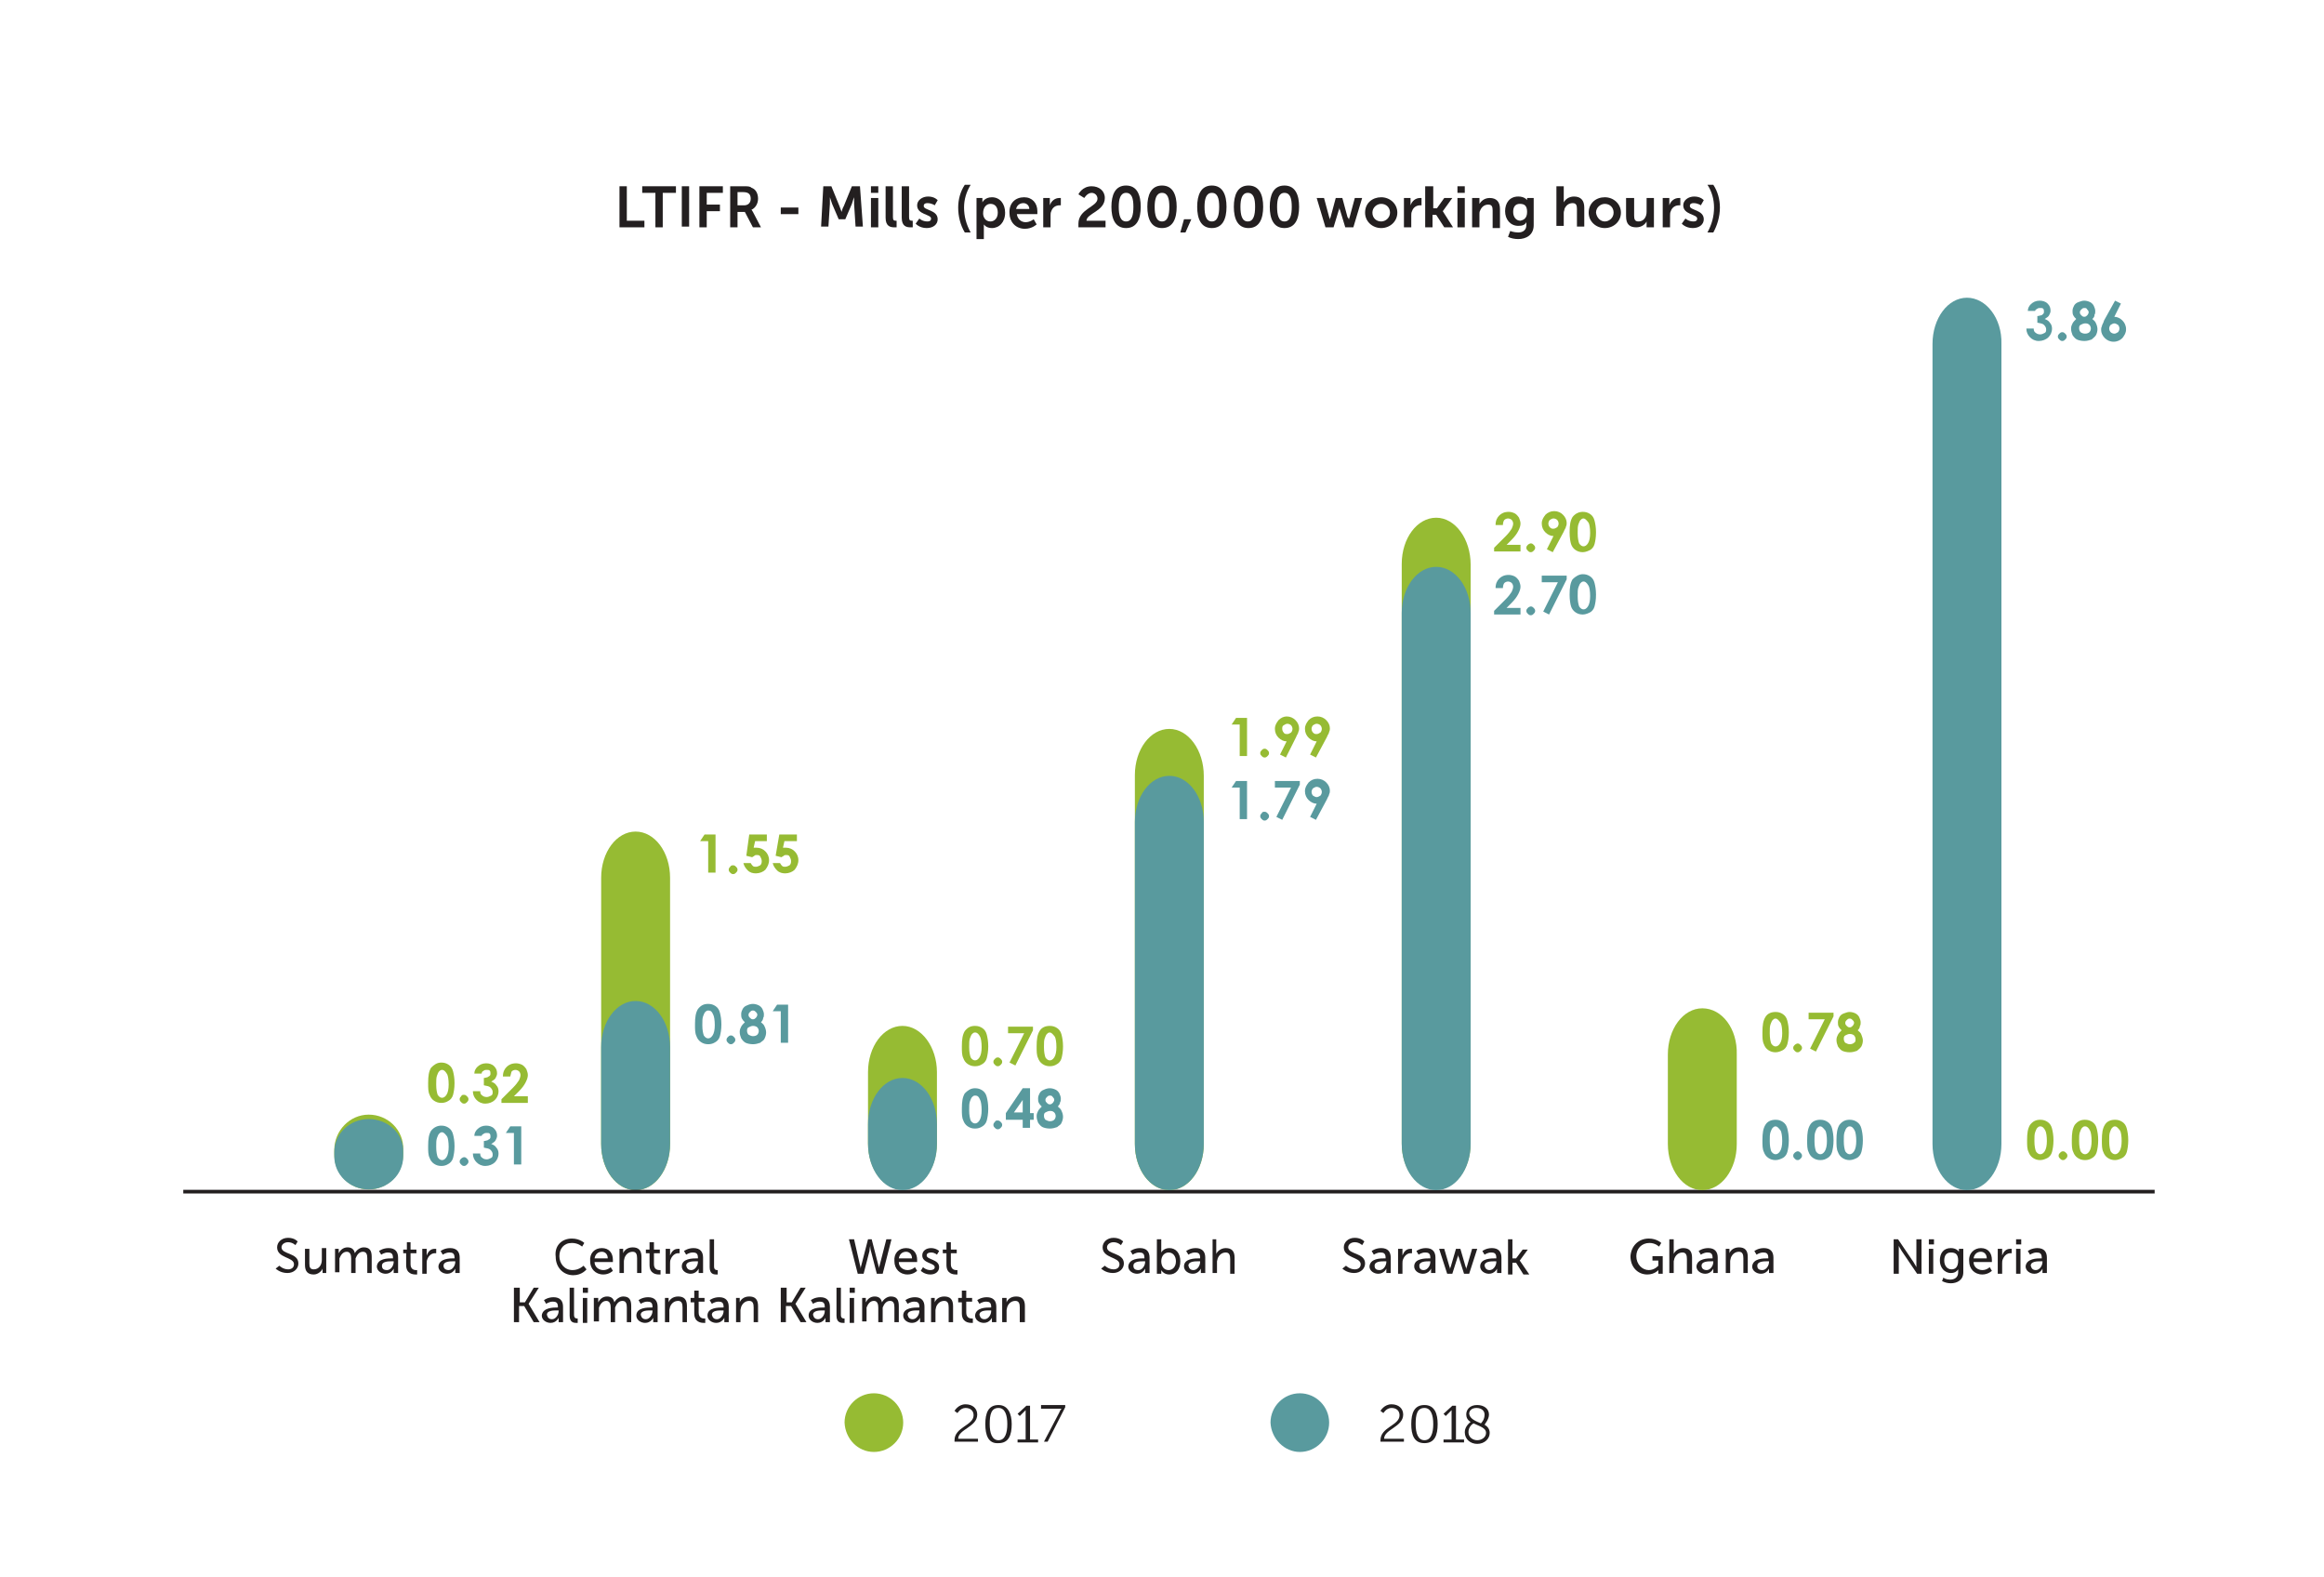 <?xml version="1.0" encoding="utf-8"?>
<!-- Generator: Adobe Illustrator 22.1.0, SVG Export Plug-In . SVG Version: 6.00 Build 0)  -->
<svg version="1.1" id="Layer_1" xmlns="http://www.w3.org/2000/svg" xmlns:xlink="http://www.w3.org/1999/xlink" x="0px" y="0px"
	 viewBox="0 0 317 215" style="enable-background:new 0 0 317 215;" xml:space="preserve">
<style type="text/css">
	.st0{clip-path:url(#SVGID_2_);fill:#96BB33;}
	.st1{clip-path:url(#SVGID_4_);fill:#599A9E;}
	.st2{enable-background:new    ;}
	.st3{fill:#231F20;}
	.st4{clip-path:url(#SVGID_6_);fill:none;stroke:#231F20;stroke-width:0.5;stroke-miterlimit:10;}
	.st5{fill:#599A9E;}
	.st6{clip-path:url(#SVGID_8_);}
	.st7{fill:#96BB33;}
	.st8{clip-path:url(#SVGID_10_);fill:#599A9E;}
	.st9{clip-path:url(#SVGID_12_);fill:#96BB33;}
	.st10{clip-path:url(#SVGID_14_);fill:#599A9E;}
	.st11{clip-path:url(#SVGID_16_);fill:#96BB33;}
	.st12{clip-path:url(#SVGID_18_);fill:#599A9E;}
	.st13{clip-path:url(#SVGID_20_);fill:#96BB33;}
	.st14{clip-path:url(#SVGID_22_);fill:#599A9E;}
	.st15{clip-path:url(#SVGID_24_);fill:#96BB33;}
	.st16{clip-path:url(#SVGID_26_);fill:#599A9E;}
	.st17{clip-path:url(#SVGID_28_);fill:#96BB33;}
	.st18{clip-path:url(#SVGID_30_);fill:#96BB33;}
	.st19{clip-path:url(#SVGID_32_);}
	.st20{clip-path:url(#SVGID_34_);fill:#599A9E;}
	.st21{clip-path:url(#SVGID_36_);}
</style>
<g id="Layer_7">
	<g>
		<g>
			<defs>
				<rect id="SVGID_1_" x="25" y="25.1" width="268.9" height="172.9"/>
			</defs>
			<clipPath id="SVGID_2_">
				<use xlink:href="#SVGID_1_"  style="overflow:visible;"/>
			</clipPath>
			<path class="st0" d="M86.7,113.4L86.7,113.4c-2.6,0-4.7,2.8-4.7,6.3V156c0,3.5,2.1,6.3,4.7,6.3s4.7-2.8,4.7-6.3v-36.3
				C91.4,116.2,89.3,113.4,86.7,113.4"/>
		</g>
		<g>
			<defs>
				<rect id="SVGID_3_" x="25" y="25.1" width="268.9" height="172.9"/>
			</defs>
			<clipPath id="SVGID_4_">
				<use xlink:href="#SVGID_3_"  style="overflow:visible;"/>
			</clipPath>
			<path class="st1" d="M86.7,136.5L86.7,136.5c-2.6,0-4.7,2.8-4.7,6.3V156c0,3.5,2.1,6.3,4.7,6.3s4.7-2.8,4.7-6.3v-13.2
				C91.4,139.3,89.3,136.5,86.7,136.5"/>
		</g>
	</g>
	<g class="st2">
		<path class="st3" d="M38.1,172.6c0,0,0.5,0.5,1.2,0.5c0.4,0,0.8-0.2,0.8-0.7c0-1-2.3-0.8-2.3-2.3c0-0.7,0.6-1.3,1.5-1.3
			c0.9,0,1.3,0.5,1.3,0.5l-0.3,0.5c0,0-0.4-0.4-1-0.4c-0.5,0-0.9,0.3-0.9,0.7c0,1,2.3,0.7,2.3,2.2c0,0.7-0.6,1.3-1.5,1.3
			c-1,0-1.6-0.6-1.6-0.6L38.1,172.6z"/>
		<path class="st3" d="M41.6,170.3h0.6v2c0,0.5,0.1,0.8,0.6,0.8c0.7,0,1.1-0.6,1.1-1.3v-1.6h0.6v3.4H44v-0.4c0-0.1,0-0.2,0-0.2h0
			c-0.1,0.3-0.6,0.8-1.2,0.8c-0.8,0-1.2-0.4-1.2-1.3V170.3z"/>
		<path class="st3" d="M45.6,170.3h0.6v0.4c0,0.1,0,0.2,0,0.2h0c0.2-0.4,0.6-0.8,1.2-0.8c0.6,0,0.9,0.3,1,0.8h0
			c0.2-0.4,0.7-0.8,1.2-0.8c0.8,0,1.1,0.4,1.1,1.3v2.2h-0.6v-2c0-0.5-0.1-0.9-0.6-0.9c-0.5,0-0.8,0.4-1,0.9c0,0.1,0,0.3,0,0.5v1.5
			h-0.6v-2c0-0.4-0.1-0.9-0.6-0.9c-0.5,0-0.8,0.4-1,0.9c0,0.1,0,0.3,0,0.4v1.5h-0.6V170.3z"/>
	</g>
	<g class="st2">
		<path class="st3" d="M53.5,171.6h0.1v-0.1c0-0.6-0.3-0.7-0.7-0.7c-0.5,0-0.9,0.3-0.9,0.3l-0.3-0.5c0,0,0.5-0.4,1.3-0.4
			c0.9,0,1.3,0.5,1.3,1.3v2.1h-0.6v-0.3c0-0.2,0-0.3,0-0.3h0c0,0-0.3,0.7-1.1,0.7c-0.6,0-1.2-0.4-1.2-1
			C51.5,171.6,52.9,171.6,53.5,171.6z M52.8,173.2c0.5,0,0.9-0.6,0.9-1.1v-0.1h-0.2c-0.5,0-1.4,0-1.4,0.6
			C52.1,173,52.3,173.2,52.8,173.2z"/>
	</g>
	<g class="st2">
		<path class="st3" d="M55.4,170.9h-0.4v-0.5h0.5v-1H56v1h0.8v0.5H56v1.5c0,0.7,0.5,0.8,0.7,0.8c0.1,0,0.2,0,0.2,0v0.6
			c0,0-0.1,0-0.2,0c-0.4,0-1.3-0.1-1.3-1.3V170.9z"/>
		<path class="st3" d="M57.6,170.3h0.6v0.6c0,0.1,0,0.3,0,0.3h0c0.2-0.5,0.5-0.9,1.1-0.9c0.1,0,0.2,0,0.2,0v0.6c0,0-0.1,0-0.2,0
			c-0.4,0-0.8,0.3-1,0.8c-0.1,0.2-0.1,0.4-0.1,0.6v1.4h-0.6V170.3z"/>
		<path class="st3" d="M61.9,171.6h0.1v-0.1c0-0.6-0.3-0.7-0.7-0.7c-0.5,0-0.9,0.3-0.9,0.3l-0.3-0.5c0,0,0.5-0.4,1.3-0.4
			c0.9,0,1.3,0.5,1.3,1.3v2.1h-0.6v-0.3c0-0.2,0-0.3,0-0.3h0c0,0-0.3,0.7-1.1,0.7c-0.6,0-1.2-0.4-1.2-1
			C59.9,171.6,61.4,171.6,61.9,171.6z M61.2,173.2c0.5,0,0.9-0.6,0.9-1.1v-0.1h-0.2c-0.5,0-1.4,0-1.4,0.6
			C60.5,173,60.8,173.2,61.2,173.2z"/>
	</g>
	<g class="st2">
		<path class="st3" d="M150.7,172.6c0,0,0.5,0.5,1.2,0.5c0.4,0,0.8-0.2,0.8-0.7c0-1-2.3-0.8-2.3-2.3c0-0.7,0.6-1.3,1.5-1.3
			c0.9,0,1.3,0.5,1.3,0.5l-0.3,0.5c0,0-0.4-0.4-1-0.4c-0.5,0-0.9,0.3-0.9,0.7c0,1,2.3,0.7,2.3,2.2c0,0.7-0.6,1.3-1.5,1.3
			c-1,0-1.6-0.6-1.6-0.6L150.7,172.6z"/>
		<path class="st3" d="M156,171.6h0.1v-0.1c0-0.6-0.3-0.7-0.7-0.7c-0.5,0-0.9,0.3-0.9,0.3l-0.3-0.5c0,0,0.5-0.4,1.3-0.4
			c0.9,0,1.3,0.5,1.3,1.3v2.1h-0.6v-0.3c0-0.2,0-0.3,0-0.3h0c0,0-0.3,0.7-1.1,0.7c-0.6,0-1.2-0.4-1.2-1
			C154,171.6,155.4,171.6,156,171.6z M155.3,173.2c0.5,0,0.9-0.6,0.9-1.1v-0.1H156c-0.5,0-1.4,0-1.4,0.6
			C154.6,173,154.8,173.2,155.3,173.2z"/>
		<path class="st3" d="M157.8,169h0.6v1.5c0,0.2,0,0.3,0,0.3h0c0,0,0.3-0.6,1.1-0.6c0.9,0,1.5,0.7,1.5,1.8c0,1.1-0.6,1.8-1.5,1.8
			c-0.8,0-1.1-0.6-1.1-0.6h0c0,0,0,0.1,0,0.3v0.2h-0.6V169z M159.4,173.2c0.5,0,1-0.4,1-1.2c0-0.7-0.4-1.2-1-1.2c-0.5,0-1,0.4-1,1.2
			C158.4,172.6,158.7,173.2,159.4,173.2z"/>
		<path class="st3" d="M163.6,171.6h0.1v-0.1c0-0.6-0.3-0.7-0.7-0.7c-0.5,0-0.9,0.3-0.9,0.3l-0.3-0.5c0,0,0.5-0.4,1.3-0.4
			c0.9,0,1.3,0.5,1.3,1.3v2.1h-0.6v-0.3c0-0.2,0-0.3,0-0.3h0c0,0-0.3,0.7-1.1,0.7c-0.6,0-1.2-0.4-1.2-1
			C161.5,171.6,163,171.6,163.6,171.6z M162.8,173.2c0.5,0,0.9-0.6,0.9-1.1v-0.1h-0.2c-0.5,0-1.4,0-1.4,0.6
			C162.2,173,162.4,173.2,162.8,173.2z"/>
		<path class="st3" d="M165.3,169h0.6v1.7c0,0.2,0,0.3,0,0.3h0c0.1-0.3,0.6-0.8,1.3-0.8c0.8,0,1.2,0.4,1.2,1.3v2.2h-0.6v-2
			c0-0.5-0.1-0.9-0.6-0.9c-0.5,0-0.9,0.3-1.1,0.8c0,0.1-0.1,0.3-0.1,0.4v1.6h-0.6V169z"/>
	</g>
	<g class="st2">
		<path class="st3" d="M224.9,168.9c1.1,0,1.7,0.6,1.7,0.6l-0.3,0.5c0,0-0.5-0.5-1.3-0.5c-1.1,0-1.8,0.8-1.8,1.8
			c0,1.1,0.8,1.9,1.7,1.9c0.8,0,1.3-0.6,1.3-0.6v-0.7h-0.8v-0.6h1.4v2.4h-0.6v-0.3c0-0.1,0-0.2,0-0.2h0c0,0-0.5,0.6-1.5,0.6
			c-1.3,0-2.3-1-2.3-2.5C222.5,169.9,223.5,168.9,224.9,168.9z"/>
		<path class="st3" d="M227.7,169h0.6v1.7c0,0.2,0,0.3,0,0.3h0c0.1-0.3,0.6-0.8,1.3-0.8c0.8,0,1.2,0.4,1.2,1.3v2.2h-0.7v-2
			c0-0.5-0.1-0.9-0.6-0.9c-0.5,0-0.9,0.3-1.1,0.8c0,0.1-0.1,0.3-0.1,0.4v1.6h-0.6V169z"/>
		<path class="st3" d="M233.5,171.6h0.1v-0.1c0-0.6-0.3-0.7-0.7-0.7c-0.5,0-0.9,0.3-0.9,0.3l-0.3-0.5c0,0,0.5-0.4,1.3-0.4
			c0.9,0,1.3,0.5,1.3,1.3v2.1h-0.6v-0.3c0-0.2,0-0.3,0-0.3h0c0,0-0.3,0.7-1.1,0.7c-0.6,0-1.2-0.4-1.2-1
			C231.5,171.6,233,171.6,233.5,171.6z M232.8,173.2c0.5,0,0.9-0.6,0.9-1.1v-0.1h-0.2c-0.5,0-1.4,0-1.4,0.6
			C232.1,173,232.4,173.2,232.8,173.2z"/>
		<path class="st3" d="M235.3,170.3h0.6v0.4c0,0.1,0,0.2,0,0.2h0c0.1-0.3,0.5-0.8,1.3-0.8c0.8,0,1.2,0.4,1.2,1.3v2.2h-0.6v-2
			c0-0.5-0.1-0.9-0.6-0.9c-0.5,0-0.9,0.3-1.1,0.8c0,0.1-0.1,0.3-0.1,0.5v1.6h-0.6V170.3z"/>
		<path class="st3" d="M241.1,171.6h0.1v-0.1c0-0.6-0.3-0.7-0.7-0.7c-0.5,0-0.9,0.3-0.9,0.3l-0.3-0.5c0,0,0.5-0.4,1.3-0.4
			c0.9,0,1.3,0.5,1.3,1.3v2.1h-0.6v-0.3c0-0.2,0-0.3,0-0.3h0c0,0-0.3,0.7-1.1,0.7c-0.6,0-1.2-0.4-1.2-1
			C239.1,171.6,240.5,171.6,241.1,171.6z M240.4,173.2c0.5,0,0.9-0.6,0.9-1.1v-0.1h-0.2c-0.5,0-1.4,0-1.4,0.6
			C239.7,173,239.9,173.2,240.4,173.2z"/>
	</g>
	<g>
		<g>
			<defs>
				<rect id="SVGID_5_" x="25" y="25.1" width="268.9" height="172.9"/>
			</defs>
			<clipPath id="SVGID_6_">
				<use xlink:href="#SVGID_5_"  style="overflow:visible;"/>
			</clipPath>
			<line class="st4" x1="25" y1="162.5" x2="293.9" y2="162.5"/>
		</g>
	</g>
	<g class="st2">
		<path class="st5" d="M96.6,136.9c0.4,0,0.7,0.1,1,0.3c0.3,0.2,0.5,0.5,0.6,0.9c0.1,0.4,0.2,0.9,0.2,1.6c0,0.7-0.1,1.2-0.2,1.6
			s-0.4,0.7-0.6,0.8c-0.3,0.2-0.6,0.3-1,0.3s-0.7-0.1-1-0.3s-0.5-0.5-0.6-0.8c-0.2-0.4-0.2-0.9-0.2-1.6c0-1,0.1-1.6,0.4-2.1
			C95.6,137.1,96,136.9,96.6,136.9z M96.6,137.8c-0.2,0-0.3,0.1-0.4,0.2c-0.1,0.1-0.2,0.3-0.3,0.6c-0.1,0.3-0.1,0.6-0.1,1.2
			c0,0.7,0.1,1.1,0.2,1.4c0.2,0.3,0.4,0.4,0.6,0.4c0.2,0,0.4-0.1,0.6-0.4c0.2-0.3,0.3-0.8,0.3-1.4c0-0.7-0.1-1.2-0.2-1.4
			C97.1,137.9,96.9,137.8,96.6,137.8z"/>
		<path class="st5" d="M99.7,141.2c0.2,0,0.3,0.1,0.4,0.2c0.1,0.1,0.2,0.2,0.2,0.4s-0.1,0.3-0.2,0.4c-0.1,0.1-0.2,0.2-0.4,0.2
			c-0.2,0-0.3-0.1-0.4-0.2c-0.1-0.1-0.2-0.2-0.2-0.4s0.1-0.3,0.2-0.4C99.4,141.3,99.5,141.2,99.7,141.2z"/>
		<path class="st5" d="M103.8,139.4c0.2,0.2,0.4,0.3,0.5,0.6c0.1,0.2,0.2,0.5,0.2,0.8c0,0.3-0.1,0.6-0.2,0.8
			c-0.1,0.3-0.4,0.4-0.6,0.6c-0.3,0.1-0.6,0.2-1,0.2c-0.4,0-0.8-0.1-1-0.2s-0.4-0.3-0.6-0.6c-0.1-0.3-0.2-0.5-0.2-0.9
			c0-0.3,0.1-0.5,0.2-0.7c0.1-0.2,0.3-0.4,0.5-0.6c-0.2-0.2-0.3-0.3-0.4-0.5c-0.1-0.2-0.1-0.4-0.1-0.6c0-0.3,0.1-0.5,0.2-0.7
			c0.1-0.2,0.3-0.4,0.6-0.5c0.2-0.1,0.5-0.2,0.8-0.2c0.3,0,0.6,0.1,0.8,0.2s0.4,0.3,0.5,0.5c0.1,0.2,0.2,0.5,0.2,0.7
			c0,0.2,0,0.4-0.1,0.5C104.1,139,104,139.2,103.8,139.4z M102.7,139.9c-0.2,0-0.4,0.1-0.6,0.2c-0.2,0.1-0.2,0.3-0.2,0.5
			c0,0.2,0.1,0.4,0.2,0.5c0.2,0.1,0.4,0.2,0.6,0.2c0.3,0,0.5-0.1,0.6-0.2s0.2-0.3,0.2-0.5s-0.1-0.4-0.2-0.5
			C103.2,140,103,139.9,102.7,139.9z M102.7,137.8c-0.2,0-0.3,0.1-0.4,0.2c-0.1,0.1-0.2,0.2-0.2,0.4s0.1,0.3,0.2,0.4
			c0.1,0.1,0.2,0.2,0.4,0.2c0.2,0,0.3-0.1,0.4-0.2s0.2-0.3,0.2-0.4c0-0.2-0.1-0.3-0.2-0.4C103,137.9,102.9,137.8,102.7,137.8z"/>
		<path class="st5" d="M106,137h1.5v5.2h-1v-4.3h-1.1L106,137z"/>
	</g>
	<g class="st2">
		<path class="st5" d="M60.2,153.5c0.4,0,0.7,0.1,1,0.3c0.3,0.2,0.5,0.5,0.6,0.9c0.1,0.4,0.2,0.9,0.2,1.6c0,0.7-0.1,1.2-0.2,1.6
			s-0.4,0.7-0.6,0.8c-0.3,0.2-0.6,0.3-1,0.3s-0.7-0.1-1-0.3s-0.5-0.5-0.6-0.8c-0.2-0.4-0.2-0.9-0.2-1.6c0-1,0.1-1.6,0.4-2.1
			C59.2,153.7,59.7,153.5,60.2,153.5z M60.3,154.4c-0.2,0-0.3,0.1-0.4,0.2c-0.1,0.1-0.2,0.3-0.3,0.6c-0.1,0.3-0.1,0.6-0.1,1.2
			c0,0.7,0.1,1.1,0.2,1.4c0.2,0.3,0.4,0.4,0.6,0.4c0.2,0,0.4-0.1,0.6-0.4c0.2-0.3,0.3-0.8,0.3-1.4c0-0.7-0.1-1.2-0.2-1.4
			C60.7,154.6,60.5,154.4,60.3,154.4z"/>
		<path class="st5" d="M63.3,157.8c0.2,0,0.3,0.1,0.4,0.2c0.1,0.1,0.2,0.2,0.2,0.4s-0.1,0.3-0.2,0.4c-0.1,0.1-0.2,0.2-0.4,0.2
			c-0.2,0-0.3-0.1-0.4-0.2c-0.1-0.1-0.2-0.2-0.2-0.4s0.1-0.3,0.2-0.4C63,157.9,63.2,157.8,63.3,157.8z"/>
		<path class="st5" d="M65.7,154.9h-1c0-0.4,0.2-0.7,0.4-0.9c0.3-0.3,0.7-0.5,1.2-0.5c0.4,0,0.8,0.1,1.1,0.4c0.3,0.3,0.4,0.6,0.4,1
			c0,0.2-0.1,0.4-0.2,0.6s-0.3,0.3-0.6,0.5c0.3,0.1,0.6,0.3,0.7,0.5c0.2,0.2,0.3,0.5,0.3,0.8c0,0.5-0.2,0.9-0.5,1.2
			c-0.3,0.3-0.8,0.5-1.3,0.5c-0.5,0-0.9-0.2-1.2-0.5c-0.3-0.3-0.5-0.7-0.5-1.2h1c0,0.3,0.1,0.5,0.3,0.6c0.1,0.1,0.3,0.2,0.6,0.2
			c0.2,0,0.4-0.1,0.6-0.2c0.2-0.1,0.2-0.3,0.2-0.5c0-0.2-0.1-0.4-0.3-0.6s-0.5-0.2-0.9-0.3v-0.9c0.2,0,0.4-0.1,0.5-0.1
			c0.1-0.1,0.2-0.1,0.3-0.2c0.1-0.1,0.1-0.2,0.1-0.3c0-0.1,0-0.3-0.1-0.4c-0.1-0.1-0.2-0.1-0.4-0.1c-0.1,0-0.3,0-0.4,0.1
			C65.8,154.7,65.7,154.8,65.7,154.9z"/>
		<path class="st5" d="M69.6,153.6h1.5v5.2h-1v-4.3H69L69.6,153.6z"/>
	</g>
	<g>
		<g>
			<defs>
				<rect id="SVGID_7_" x="25" y="25.1" width="268.9" height="172.9"/>
			</defs>
			<clipPath id="SVGID_8_">
				<use xlink:href="#SVGID_7_"  style="overflow:visible;"/>
			</clipPath>
			<g class="st6">
				<g class="st2">
					<path class="st3" d="M84.5,25.4h1v4.7h2.4v0.9h-3.4V25.4z"/>
				</g>
				<g class="st2">
					<path class="st3" d="M89.4,26.3h-1.8v-0.9h4.6v0.9h-1.8v4.7h-1V26.3z"/>
					<path class="st3" d="M93,25.4h1v5.5h-1V25.4z"/>
					<path class="st3" d="M95.4,25.4h3.2v0.9h-2.2v1.6h1.8v0.9h-1.8v2.2h-1V25.4z"/>
					<path class="st3" d="M99.6,25.4h1.8c0.6,0,0.9,0,1.1,0.2c0.6,0.2,0.9,0.8,0.9,1.5c0,0.7-0.4,1.3-0.9,1.5v0c0,0,0.1,0.1,0.2,0.3
						l1.1,2.1h-1.1l-1.1-2.1h-1v2.1h-1V25.4z M101.5,28c0.5,0,0.9-0.3,0.9-0.9c0-0.5-0.2-0.9-1-0.9h-0.8V28H101.5z"/>
					<path class="st3" d="M106.5,28.3h2.4v0.9h-2.4V28.3z"/>
					<path class="st3" d="M112.3,25.4h1.1l1.1,2.7c0.1,0.3,0.3,0.8,0.3,0.8h0c0,0,0.1-0.5,0.3-0.8l1.1-2.7h1.1l0.4,5.5h-1l-0.2-3.1
						c0-0.4,0-0.9,0-0.9h0c0,0-0.2,0.5-0.3,0.9l-0.9,2.1h-0.9l-0.9-2.1c-0.1-0.3-0.3-0.9-0.3-0.9h0c0,0,0,0.5,0,0.9l-0.2,3.1h-1
						L112.3,25.4z"/>
					<path class="st3" d="M118.8,25.4h1v0.9h-1V25.4z M118.8,27h1v4h-1V27z"/>
					<path class="st3" d="M120.8,25.4h1v4.2c0,0.4,0.1,0.5,0.4,0.5c0.1,0,0.1,0,0.1,0V31c0,0-0.1,0-0.3,0c-0.5,0-1.2-0.1-1.2-1.3
						V25.4z"/>
					<path class="st3" d="M123,25.4h1v4.2c0,0.4,0.1,0.5,0.4,0.5c0.1,0,0.1,0,0.1,0V31c0,0-0.1,0-0.3,0c-0.5,0-1.2-0.1-1.2-1.3V25.4
						z"/>
					<path class="st3" d="M125.4,29.8c0,0,0.4,0.4,1.1,0.4c0.3,0,0.5-0.1,0.5-0.4c0-0.6-1.9-0.5-1.9-1.8c0-0.7,0.7-1.2,1.5-1.2
						c0.9,0,1.3,0.5,1.3,0.5l-0.4,0.7c0,0-0.4-0.3-1-0.3c-0.3,0-0.5,0.1-0.5,0.4c0,0.6,1.9,0.5,1.9,1.8c0,0.7-0.6,1.2-1.5,1.2
						c-1,0-1.5-0.6-1.5-0.6L125.4,29.8z"/>
					<path class="st3" d="M130.7,28.3c0-1.1,0.3-2.2,0.9-3.1h0.8c-0.6,1-0.9,2-0.9,3.1c0,1.2,0.3,2.3,0.9,3.4h-0.8
						C131,30.7,130.7,29.5,130.7,28.3z"/>
					<path class="st3" d="M133.1,27h0.9v0.3c0,0.1,0,0.3,0,0.3h0c0,0,0.3-0.7,1.3-0.7c1.1,0,1.8,0.9,1.8,2.1c0,1.3-0.8,2.1-1.8,2.1
						c-0.8,0-1.1-0.5-1.1-0.5h0c0,0,0,0.1,0,0.3v1.7h-1V27z M135.1,30.2c0.5,0,1-0.4,1-1.2c0-0.8-0.4-1.2-1-1.2c-0.5,0-1,0.4-1,1.3
						C134.1,29.6,134.4,30.2,135.1,30.2z"/>
					<path class="st3" d="M139.7,26.9c1.1,0,1.8,0.8,1.8,1.9c0,0.1,0,0.4,0,0.4h-2.8c0.1,0.7,0.6,1.1,1.2,1.1c0.6,0,1.1-0.4,1.1-0.4
						l0.4,0.7c0,0-0.6,0.6-1.6,0.6c-1.3,0-2.1-1-2.1-2.1C137.6,27.7,138.5,26.9,139.7,26.9z M140.4,28.5c0-0.5-0.4-0.8-0.8-0.8
						c-0.5,0-0.9,0.3-1,0.8H140.4z"/>
					<path class="st3" d="M142.2,27h1v0.7c0,0.1,0,0.3,0,0.3h0c0.2-0.6,0.7-1,1.3-1c0.1,0,0.2,0,0.2,0v1c0,0-0.1,0-0.2,0
						c-0.4,0-0.9,0.2-1.1,0.8c-0.1,0.2-0.1,0.4-0.1,0.6v1.6h-1V27z"/>
					<path class="st3" d="M147.1,30.5c0-2,2.6-2.3,2.6-3.4c0-0.5-0.4-0.8-0.8-0.8c-0.6,0-1,0.7-1,0.7l-0.8-0.5c0,0,0.5-1.1,1.8-1.1
						c1,0,1.8,0.6,1.8,1.6c0,1.8-2.5,2.1-2.5,3.1h2.6v0.9h-3.7C147.1,30.8,147.1,30.6,147.1,30.5z"/>
					<path class="st3" d="M151.6,28.2c0-1.6,0.5-2.9,2-2.9s2,1.3,2,2.9s-0.5,2.9-2,2.9S151.6,29.8,151.6,28.2z M154.6,28.2
						c0-1.1-0.2-1.9-1-1.9s-1,0.9-1,1.9c0,1.1,0.2,2,1,2S154.6,29.3,154.6,28.2z"/>
				</g>
				<g class="st2">
					<path class="st3" d="M156.5,28.2c0-1.6,0.5-2.9,2-2.9s2,1.3,2,2.9s-0.5,2.9-2,2.9S156.5,29.8,156.5,28.2z M159.5,28.2
						c0-1.1-0.2-1.9-1-1.9s-1,0.9-1,1.9c0,1.1,0.2,2,1,2S159.5,29.3,159.5,28.2z"/>
				</g>
				<g class="st2">
					<path class="st3" d="M161.5,29.9h1l-0.8,1.8H161L161.5,29.9z"/>
				</g>
				<g class="st2">
					<path class="st3" d="M163.3,28.2c0-1.6,0.5-2.9,2-2.9s2,1.3,2,2.9s-0.5,2.9-2,2.9S163.3,29.8,163.3,28.2z M166.3,28.2
						c0-1.1-0.2-1.9-1-1.9s-1,0.9-1,1.9c0,1.1,0.2,2,1,2S166.3,29.3,166.3,28.2z"/>
					<path class="st3" d="M168.3,28.2c0-1.6,0.5-2.9,2-2.9s2,1.3,2,2.9s-0.5,2.9-2,2.9S168.3,29.8,168.3,28.2z M171.2,28.2
						c0-1.1-0.2-1.9-1-1.9s-1,0.9-1,1.9c0,1.1,0.2,2,1,2S171.2,29.3,171.2,28.2z"/>
					<path class="st3" d="M173.2,28.2c0-1.6,0.5-2.9,2-2.9s2,1.3,2,2.9s-0.5,2.9-2,2.9S173.2,29.8,173.2,28.2z M176.2,28.2
						c0-1.1-0.2-1.9-1-1.9s-1,0.9-1,1.9c0,1.1,0.2,2,1,2S176.2,29.3,176.2,28.2z"/>
					<path class="st3" d="M179.6,27h1l0.7,2.6c0.1,0.2,0.1,0.4,0.1,0.4h0c0,0,0-0.2,0.1-0.4l0.7-2.6h0.9l0.7,2.6
						C184,29.8,184,30,184,30h0c0,0,0-0.2,0.1-0.4l0.7-2.6h1l-1.2,4h-1.1l-0.7-2.3c-0.1-0.2-0.1-0.4-0.1-0.4h0c0,0,0,0.2-0.1,0.4
						l-0.7,2.3h-1.1L179.6,27z"/>
					<path class="st3" d="M188.4,26.9c1.2,0,2.2,0.9,2.2,2.1c0,1.2-1,2.1-2.2,2.1c-1.2,0-2.2-0.9-2.2-2.1
						C186.2,27.7,187.2,26.9,188.4,26.9z M188.4,30.2c0.6,0,1.2-0.5,1.2-1.2c0-0.7-0.5-1.2-1.2-1.2c-0.6,0-1.2,0.5-1.2,1.2
						C187.2,29.7,187.7,30.2,188.4,30.2z"/>
					<path class="st3" d="M191.4,27h1v0.7c0,0.1,0,0.3,0,0.3h0c0.2-0.6,0.7-1,1.3-1c0.1,0,0.2,0,0.2,0v1c0,0-0.1,0-0.2,0
						c-0.4,0-0.9,0.2-1.1,0.8c-0.1,0.2-0.1,0.4-0.1,0.6v1.6h-1V27z"/>
					<path class="st3" d="M194.5,25.4h1v3h0.5l1-1.4h1.1l-1.3,1.8v0l1.4,2.2H197l-1.1-1.7h-0.5v1.7h-1V25.4z"/>
					<path class="st3" d="M198.8,25.4h1v0.9h-1V25.4z M198.8,27h1v4h-1V27z"/>
					<path class="st3" d="M200.8,27h1v0.5c0,0.1,0,0.3,0,0.3h0c0.2-0.3,0.6-0.8,1.4-0.8c0.9,0,1.4,0.5,1.4,1.5v2.6h-1v-2.4
						c0-0.5-0.1-0.8-0.6-0.8c-0.5,0-0.9,0.3-1.1,0.8c-0.1,0.2-0.1,0.3-0.1,0.5v1.8h-1V27z"/>
					<path class="st3" d="M207.1,31.7c0.6,0,1.1-0.3,1.1-1v-0.2c0-0.1,0-0.2,0-0.2h0c-0.2,0.4-0.6,0.5-1.1,0.5c-1.1,0-1.8-0.9-1.8-2
						s0.6-2,1.8-2c0.9,0,1.2,0.5,1.2,0.5h0c0,0,0,0,0-0.1V27h0.9v3.7c0,1.4-1.1,1.9-2.1,1.9c-0.5,0-1-0.1-1.4-0.3l0.3-0.8
						C206,31.5,206.5,31.7,207.1,31.7z M208.3,28.9c0-0.9-0.4-1.1-1-1.1c-0.6,0-0.9,0.4-0.9,1.1c0,0.7,0.4,1.2,1,1.2
						C207.8,30,208.3,29.8,208.3,28.9z"/>
					<path class="st3" d="M212.3,25.4h1v1.9c0,0.2,0,0.3,0,0.3h0c0.2-0.4,0.7-0.8,1.4-0.8c0.9,0,1.4,0.5,1.4,1.5v2.6h-1v-2.4
						c0-0.5-0.1-0.8-0.6-0.8c-0.5,0-0.9,0.3-1.1,0.8c0,0.2-0.1,0.3-0.1,0.5v1.8h-1V25.4z"/>
					<path class="st3" d="M218.9,26.9c1.2,0,2.2,0.9,2.2,2.1c0,1.2-1,2.1-2.2,2.1c-1.2,0-2.2-0.9-2.2-2.1
						C216.7,27.7,217.7,26.9,218.9,26.9z M218.9,30.2c0.6,0,1.2-0.5,1.2-1.2c0-0.7-0.5-1.2-1.2-1.2c-0.6,0-1.2,0.5-1.2,1.2
						C217.8,29.7,218.3,30.2,218.9,30.2z"/>
					<path class="st3" d="M221.9,27h1v2.4c0,0.5,0.1,0.8,0.6,0.8c0.7,0,1.1-0.6,1.1-1.3V27h1v4h-1v-0.5c0-0.2,0-0.3,0-0.3h0
						c-0.2,0.4-0.7,0.8-1.4,0.8c-0.9,0-1.4-0.4-1.4-1.5V27z"/>
					<path class="st3" d="M226.7,27h1v0.7c0,0.1,0,0.3,0,0.3h0c0.2-0.6,0.7-1,1.3-1c0.1,0,0.2,0,0.2,0v1c0,0-0.1,0-0.2,0
						c-0.4,0-0.9,0.2-1.1,0.8c-0.1,0.2-0.1,0.4-0.1,0.6v1.6h-1V27z"/>
					<path class="st3" d="M229.9,29.8c0,0,0.4,0.4,1.1,0.4c0.3,0,0.5-0.1,0.5-0.4c0-0.6-1.9-0.5-1.9-1.8c0-0.7,0.7-1.2,1.5-1.2
						c0.9,0,1.3,0.5,1.3,0.5l-0.4,0.7c0,0-0.4-0.3-1-0.3c-0.3,0-0.5,0.1-0.5,0.4c0,0.6,1.9,0.5,1.9,1.8c0,0.7-0.6,1.2-1.5,1.2
						c-1,0-1.5-0.6-1.5-0.6L229.9,29.8z"/>
					<path class="st3" d="M232.9,31.7c0.6-1.1,0.9-2.2,0.9-3.4c0-1.1-0.3-2.2-0.9-3.1h0.8c0.6,0.9,0.9,2,0.9,3.1
						c0,1.3-0.4,2.5-0.9,3.4H232.9z"/>
				</g>
			</g>
		</g>
	</g>
	<g class="st2">
		<path class="st7" d="M96.1,113.8h1.5v5.2h-1v-4.3h-1.1L96.1,113.8z"/>
		<path class="st7" d="M100,118c0.2,0,0.3,0.1,0.4,0.2c0.1,0.1,0.2,0.2,0.2,0.4s-0.1,0.3-0.2,0.4c-0.1,0.1-0.2,0.2-0.4,0.2
			c-0.2,0-0.3-0.1-0.4-0.2c-0.1-0.1-0.2-0.2-0.2-0.4s0.1-0.3,0.2-0.4C99.7,118,99.9,118,100,118z"/>
		<path class="st7" d="M102.2,113.8h2.4v0.9H103l-0.2,0.9c0.1,0,0.1,0,0.2,0c0.1,0,0.1,0,0.2,0c0.5,0,0.9,0.2,1.2,0.5
			s0.5,0.7,0.5,1.2c0,0.5-0.2,0.9-0.5,1.3c-0.3,0.3-0.8,0.5-1.3,0.5c-0.4,0-0.8-0.1-1.1-0.4s-0.5-0.6-0.6-1h1
			c0.1,0.2,0.2,0.3,0.3,0.4c0.1,0.1,0.3,0.1,0.4,0.1c0.2,0,0.4-0.1,0.6-0.2c0.2-0.2,0.2-0.4,0.2-0.6c0-0.2-0.1-0.4-0.2-0.6
			c-0.1-0.2-0.3-0.2-0.5-0.2c-0.1,0-0.2,0-0.3,0.1c-0.1,0.1-0.2,0.1-0.3,0.2l-0.8-0.2L102.2,113.8z"/>
		<path class="st7" d="M106.3,113.8h2.4v0.9H107l-0.2,0.9c0.1,0,0.1,0,0.2,0c0.1,0,0.1,0,0.2,0c0.5,0,0.9,0.2,1.2,0.5
			s0.5,0.7,0.5,1.2c0,0.5-0.2,0.9-0.5,1.3c-0.3,0.3-0.8,0.5-1.3,0.5c-0.4,0-0.8-0.1-1.1-0.4s-0.5-0.6-0.6-1h1
			c0.1,0.2,0.2,0.3,0.3,0.4c0.1,0.1,0.3,0.1,0.4,0.1c0.2,0,0.4-0.1,0.6-0.2c0.2-0.2,0.2-0.4,0.2-0.6c0-0.2-0.1-0.4-0.2-0.6
			c-0.1-0.2-0.3-0.2-0.5-0.2c-0.1,0-0.2,0-0.3,0.1c-0.1,0.1-0.2,0.1-0.3,0.2l-0.8-0.2L106.3,113.8z"/>
	</g>
	<g class="st2">
		<path class="st7" d="M60.2,144.9c0.4,0,0.7,0.1,1,0.3c0.3,0.2,0.5,0.5,0.6,0.9c0.1,0.4,0.2,0.9,0.2,1.6c0,0.7-0.1,1.2-0.2,1.6
			s-0.4,0.7-0.6,0.8c-0.3,0.2-0.6,0.3-1,0.3s-0.7-0.1-1-0.3s-0.5-0.5-0.6-0.8c-0.2-0.4-0.2-0.9-0.2-1.6c0-1,0.1-1.6,0.4-2.1
			C59.2,145.2,59.6,144.9,60.2,144.9z M60.3,145.9c-0.2,0-0.3,0.1-0.4,0.2c-0.1,0.1-0.2,0.3-0.3,0.6c-0.1,0.3-0.1,0.6-0.1,1.2
			c0,0.7,0.1,1.1,0.2,1.4c0.2,0.3,0.4,0.4,0.6,0.4c0.2,0,0.4-0.1,0.6-0.4c0.2-0.3,0.3-0.8,0.3-1.4c0-0.7-0.1-1.2-0.2-1.4
			C60.7,146,60.5,145.9,60.3,145.9z"/>
		<path class="st7" d="M63.3,149.3c0.2,0,0.3,0.1,0.4,0.2c0.1,0.1,0.2,0.2,0.2,0.4s-0.1,0.3-0.2,0.4c-0.1,0.1-0.2,0.2-0.4,0.2
			c-0.2,0-0.3-0.1-0.4-0.2c-0.1-0.1-0.2-0.2-0.2-0.4s0.1-0.3,0.2-0.4C63,149.3,63.1,149.3,63.3,149.3z"/>
		<path class="st7" d="M65.7,146.4h-1c0-0.4,0.2-0.7,0.4-0.9c0.3-0.3,0.7-0.5,1.2-0.5c0.4,0,0.8,0.1,1.1,0.4c0.3,0.3,0.4,0.6,0.4,1
			c0,0.2-0.1,0.4-0.2,0.6s-0.3,0.3-0.6,0.5c0.3,0.1,0.6,0.3,0.7,0.5c0.2,0.2,0.3,0.5,0.3,0.8c0,0.5-0.2,0.9-0.5,1.2
			c-0.3,0.3-0.8,0.5-1.3,0.5c-0.5,0-0.9-0.2-1.2-0.5c-0.3-0.3-0.5-0.7-0.5-1.2h1c0,0.3,0.1,0.5,0.3,0.6c0.1,0.1,0.3,0.2,0.6,0.2
			c0.2,0,0.4-0.1,0.6-0.2c0.2-0.1,0.2-0.3,0.2-0.5c0-0.2-0.1-0.4-0.3-0.6s-0.5-0.2-0.9-0.3V147c0.2,0,0.4-0.1,0.5-0.1
			c0.1-0.1,0.2-0.1,0.3-0.2c0.1-0.1,0.1-0.2,0.1-0.3c0-0.1,0-0.3-0.1-0.4c-0.1-0.1-0.2-0.1-0.4-0.1c-0.1,0-0.3,0-0.4,0.1
			C65.8,146.1,65.7,146.2,65.7,146.4z"/>
		<path class="st7" d="M69.6,146.8h-1c0-0.6,0.2-1,0.5-1.3s0.7-0.5,1.3-0.5c0.3,0,0.6,0.1,0.8,0.2c0.2,0.1,0.4,0.3,0.6,0.6
			c0.1,0.3,0.2,0.5,0.2,0.8c0,0.3-0.1,0.6-0.3,1c-0.2,0.4-0.5,0.8-1,1.3l-0.6,0.6h1.9v0.9h-3.6v-0.5l1.6-1.6c0.4-0.4,0.6-0.7,0.8-1
			c0.1-0.2,0.2-0.5,0.2-0.7c0-0.2-0.1-0.4-0.2-0.5c-0.1-0.1-0.3-0.2-0.5-0.2c-0.2,0-0.4,0.1-0.5,0.2
			C69.7,146.3,69.7,146.5,69.6,146.8z"/>
	</g>
	<g>
		<g>
			<defs>
				<rect id="SVGID_9_" x="25" y="25.1" width="268.9" height="172.9"/>
			</defs>
			<clipPath id="SVGID_10_">
				<use xlink:href="#SVGID_9_"  style="overflow:visible;"/>
			</clipPath>
			<path class="st8" d="M268.3,40.6L268.3,40.6c-2.6,0-4.7,2.8-4.7,6.3V156c0,3.5,2.1,6.3,4.7,6.3s4.7-2.8,4.7-6.3V46.9
				C273.1,43.4,270.9,40.6,268.3,40.6"/>
		</g>
	</g>
	<g class="st2">
		<path class="st3" d="M78,168.9c1.1,0,1.7,0.6,1.7,0.6l-0.3,0.5c0,0-0.5-0.5-1.4-0.5c-1.1,0-1.7,0.8-1.7,1.8c0,1,0.7,1.9,1.8,1.9
			c0.9,0,1.5-0.6,1.5-0.6l0.4,0.5c0,0-0.6,0.8-1.8,0.8c-1.4,0-2.4-1.1-2.4-2.5C75.6,169.9,76.6,168.9,78,168.9z"/>
		<path class="st3" d="M82.1,170.2c1,0,1.5,0.7,1.5,1.6c0,0.1,0,0.3,0,0.3h-2.5c0,0.7,0.6,1.1,1.2,1.1c0.6,0,1-0.4,1-0.4l0.3,0.5
			c0,0-0.5,0.5-1.3,0.5c-1.1,0-1.8-0.8-1.8-1.8C80.4,170.9,81.1,170.2,82.1,170.2z M82.9,171.6c0-0.6-0.4-0.9-0.8-0.9
			c-0.5,0-0.9,0.3-1,0.9H82.9z"/>
		<path class="st3" d="M84.4,170.3H85v0.4c0,0.1,0,0.2,0,0.2h0c0.1-0.3,0.5-0.8,1.3-0.8c0.8,0,1.2,0.4,1.2,1.3v2.2h-0.6v-2
			c0-0.5-0.1-0.9-0.6-0.9c-0.5,0-0.9,0.3-1.1,0.8c0,0.1-0.1,0.3-0.1,0.5v1.6h-0.6V170.3z"/>
		<path class="st3" d="M88.5,170.9h-0.4v-0.5h0.5v-1h0.6v1H90v0.5h-0.8v1.5c0,0.7,0.5,0.8,0.7,0.8c0.1,0,0.2,0,0.2,0v0.6
			c0,0-0.1,0-0.2,0c-0.4,0-1.3-0.1-1.3-1.3V170.9z"/>
		<path class="st3" d="M90.8,170.3h0.6v0.6c0,0.1,0,0.3,0,0.3h0c0.2-0.5,0.5-0.9,1.1-0.9c0.1,0,0.2,0,0.2,0v0.6c0,0-0.1,0-0.2,0
			c-0.4,0-0.8,0.3-1,0.8c-0.1,0.2-0.1,0.4-0.1,0.6v1.4h-0.6V170.3z"/>
		<path class="st3" d="M95.1,171.6h0.1v-0.1c0-0.6-0.3-0.7-0.7-0.7c-0.5,0-0.9,0.3-0.9,0.3l-0.3-0.5c0,0,0.5-0.4,1.3-0.4
			c0.9,0,1.3,0.5,1.3,1.3v2.1h-0.6v-0.3c0-0.2,0-0.3,0-0.3h0c0,0-0.3,0.7-1.1,0.7c-0.6,0-1.2-0.4-1.2-1
			C93,171.6,94.5,171.6,95.1,171.6z M94.3,173.2c0.5,0,0.9-0.6,0.9-1.1v-0.1h-0.2c-0.5,0-1.4,0-1.4,0.6
			C93.7,173,93.9,173.2,94.3,173.2z"/>
		<path class="st3" d="M96.8,169h0.6v3.7c0,0.4,0.2,0.5,0.4,0.5c0.1,0,0.1,0,0.1,0v0.6c0,0-0.1,0-0.2,0c-0.4,0-0.9-0.1-0.9-1V169z"
			/>
	</g>
	<g class="st2">
		<path class="st3" d="M70.2,175.6h0.7v2h0.7l1.2-2h0.7l-1.4,2.2v0l1.5,2.5h-0.8l-1.3-2.2h-0.7v2.2h-0.7V175.6z"/>
		<path class="st3" d="M76,178.3h0.1v-0.1c0-0.6-0.3-0.7-0.7-0.7c-0.5,0-0.9,0.3-0.9,0.3l-0.3-0.5c0,0,0.5-0.4,1.3-0.4
			c0.9,0,1.3,0.5,1.3,1.3v2.1h-0.6v-0.3c0-0.2,0-0.3,0-0.3h0c0,0-0.3,0.7-1.1,0.7c-0.6,0-1.2-0.4-1.2-1
			C74,178.3,75.5,178.3,76,178.3z M75.3,179.9c0.5,0,0.9-0.6,0.9-1.1v-0.1H76c-0.5,0-1.4,0-1.4,0.6
			C74.7,179.7,74.9,179.9,75.3,179.9z"/>
	</g>
	<g class="st2">
		<path class="st3" d="M77.7,175.6h0.6v3.7c0,0.4,0.2,0.5,0.4,0.5c0.1,0,0.1,0,0.1,0v0.6c0,0-0.1,0-0.2,0c-0.4,0-0.9-0.1-0.9-1
			V175.6z"/>
		<path class="st3" d="M79.5,175.6h0.7v0.7h-0.7V175.6z M79.5,177h0.6v3.4h-0.6V177z"/>
	</g>
	<g class="st2">
		<path class="st3" d="M81,177h0.6v0.4c0,0.1,0,0.2,0,0.2h0c0.2-0.4,0.6-0.8,1.2-0.8c0.6,0,0.9,0.3,1,0.8h0c0.2-0.4,0.7-0.8,1.2-0.8
			c0.8,0,1.1,0.4,1.1,1.3v2.2h-0.6v-2c0-0.5-0.1-0.9-0.6-0.9c-0.5,0-0.8,0.4-1,0.9c0,0.1,0,0.3,0,0.5v1.5h-0.6v-2
			c0-0.4-0.1-0.9-0.6-0.9c-0.5,0-0.8,0.4-1,0.9c0,0.1,0,0.3,0,0.4v1.5H81V177z"/>
	</g>
	<g class="st2">
		<path class="st3" d="M88.9,178.3H89v-0.1c0-0.6-0.3-0.7-0.7-0.7c-0.5,0-0.9,0.3-0.9,0.3l-0.3-0.5c0,0,0.5-0.4,1.3-0.4
			c0.9,0,1.3,0.5,1.3,1.3v2.1h-0.6v-0.3c0-0.2,0-0.3,0-0.3h0c0,0-0.3,0.7-1.1,0.7c-0.6,0-1.2-0.4-1.2-1
			C86.8,178.3,88.3,178.3,88.9,178.3z M88.1,179.9c0.5,0,0.9-0.6,0.9-1.1v-0.1h-0.2c-0.5,0-1.4,0-1.4,0.6
			C87.5,179.7,87.7,179.9,88.1,179.9z"/>
		<path class="st3" d="M90.6,177h0.6v0.4c0,0.1,0,0.2,0,0.2h0c0.1-0.3,0.5-0.8,1.3-0.8c0.8,0,1.2,0.4,1.2,1.3v2.2h-0.6v-2
			c0-0.5-0.1-0.9-0.6-0.9c-0.5,0-0.9,0.3-1.1,0.8c0,0.1-0.1,0.3-0.1,0.5v1.6h-0.6V177z"/>
	</g>
	<g class="st2">
		<path class="st3" d="M94.6,177.6h-0.4V177h0.5v-1h0.6v1h0.8v0.5h-0.8v1.5c0,0.7,0.5,0.8,0.7,0.8c0.1,0,0.2,0,0.2,0v0.6
			c0,0-0.1,0-0.2,0c-0.4,0-1.3-0.1-1.3-1.3V177.6z"/>
	</g>
	<g class="st2">
		<path class="st3" d="M98.6,178.3h0.1v-0.1c0-0.6-0.3-0.7-0.7-0.7c-0.5,0-0.9,0.3-0.9,0.3l-0.3-0.5c0,0,0.5-0.4,1.3-0.4
			c0.9,0,1.3,0.5,1.3,1.3v2.1h-0.6v-0.3c0-0.2,0-0.3,0-0.3h0c0,0-0.3,0.7-1.1,0.7c-0.6,0-1.2-0.4-1.2-1
			C96.5,178.3,98,178.3,98.6,178.3z M97.8,179.9c0.5,0,0.9-0.6,0.9-1.1v-0.1h-0.2c-0.5,0-1.4,0-1.4,0.6
			C97.2,179.7,97.4,179.9,97.8,179.9z"/>
	</g>
	<g class="st2">
		<path class="st3" d="M100.3,177h0.6v0.4c0,0.1,0,0.2,0,0.2h0c0.1-0.3,0.5-0.8,1.3-0.8c0.8,0,1.2,0.4,1.2,1.3v2.2h-0.6v-2
			c0-0.5-0.1-0.9-0.6-0.9c-0.5,0-0.9,0.3-1.1,0.8c0,0.1-0.1,0.3-0.1,0.5v1.6h-0.6V177z"/>
	</g>
	<g class="st2">
		<path class="st3" d="M183.6,172.6c0,0,0.5,0.5,1.2,0.5c0.4,0,0.8-0.2,0.8-0.7c0-1-2.3-0.8-2.3-2.3c0-0.7,0.6-1.3,1.5-1.3
			c0.9,0,1.3,0.5,1.3,0.5l-0.3,0.5c0,0-0.4-0.4-1-0.4c-0.5,0-0.9,0.3-0.9,0.7c0,1,2.3,0.7,2.3,2.2c0,0.7-0.6,1.3-1.5,1.3
			c-1,0-1.6-0.6-1.6-0.6L183.6,172.6z"/>
		<path class="st3" d="M188.9,171.6h0.1v-0.1c0-0.6-0.3-0.7-0.7-0.7c-0.5,0-0.9,0.3-0.9,0.3l-0.3-0.5c0,0,0.5-0.4,1.3-0.4
			c0.9,0,1.3,0.5,1.3,1.3v2.1h-0.6v-0.3c0-0.2,0-0.3,0-0.3h0c0,0-0.3,0.7-1.1,0.7c-0.6,0-1.2-0.4-1.2-1
			C186.9,171.6,188.3,171.6,188.9,171.6z M188.2,173.2c0.5,0,0.9-0.6,0.9-1.1v-0.1h-0.2c-0.5,0-1.4,0-1.4,0.6
			C187.5,173,187.7,173.2,188.2,173.2z"/>
		<path class="st3" d="M190.7,170.3h0.6v0.6c0,0.1,0,0.3,0,0.3h0c0.2-0.5,0.5-0.9,1.1-0.9c0.1,0,0.2,0,0.2,0v0.6c0,0-0.1,0-0.2,0
			c-0.4,0-0.8,0.3-1,0.8c-0.1,0.2-0.1,0.4-0.1,0.6v1.4h-0.6V170.3z"/>
		<path class="st3" d="M195,171.6h0.1v-0.1c0-0.6-0.3-0.7-0.7-0.7c-0.5,0-0.9,0.3-0.9,0.3l-0.3-0.5c0,0,0.5-0.4,1.3-0.4
			c0.9,0,1.3,0.5,1.3,1.3v2.1h-0.6v-0.3c0-0.2,0-0.3,0-0.3h0c0,0-0.3,0.7-1.1,0.7c-0.6,0-1.2-0.4-1.2-1
			C192.9,171.6,194.4,171.6,195,171.6z M194.2,173.2c0.5,0,0.9-0.6,0.9-1.1v-0.1H195c-0.5,0-1.4,0-1.4,0.6
			C193.6,173,193.8,173.2,194.2,173.2z"/>
		<path class="st3" d="M196.3,170.3h0.7l0.7,2.4c0.1,0.2,0.1,0.4,0.1,0.4h0c0,0,0-0.2,0.1-0.4l0.7-2.4h0.6l0.7,2.4
			c0.1,0.2,0.1,0.4,0.1,0.4h0c0,0,0-0.2,0.1-0.4l0.7-2.4h0.7l-1.1,3.4h-0.7l-0.7-2.2c-0.1-0.2-0.1-0.4-0.1-0.4h0c0,0,0,0.2-0.1,0.4
			l-0.7,2.2h-0.7L196.3,170.3z"/>
		<path class="st3" d="M204,171.6h0.1v-0.1c0-0.6-0.3-0.7-0.7-0.7c-0.5,0-0.9,0.3-0.9,0.3l-0.3-0.5c0,0,0.5-0.4,1.3-0.4
			c0.9,0,1.3,0.5,1.3,1.3v2.1h-0.6v-0.3c0-0.2,0-0.3,0-0.3h0c0,0-0.3,0.7-1.1,0.7c-0.6,0-1.2-0.4-1.2-1
			C201.9,171.6,203.4,171.6,204,171.6z M203.2,173.2c0.5,0,0.9-0.6,0.9-1.1v-0.1h-0.2c-0.5,0-1.4,0-1.4,0.6
			C202.6,173,202.8,173.2,203.2,173.2z"/>
		<path class="st3" d="M205.7,169h0.6v2.6h0.5l0.9-1.2h0.7l-1.1,1.5v0l1.3,1.9h-0.8l-1-1.6h-0.5v1.6h-0.6V169z"/>
	</g>
	<g class="st2">
		<path class="st3" d="M258.2,169h0.7l2.1,3.1c0.2,0.3,0.4,0.7,0.4,0.7h0c0,0,0-0.4,0-0.7V169h0.7v4.7h-0.6l-2.1-3.1
			c-0.2-0.3-0.4-0.7-0.4-0.7h0c0,0,0,0.4,0,0.7v3.1h-0.7V169z"/>
		<path class="st3" d="M263.1,169h0.7v0.7h-0.7V169z M263.1,170.3h0.6v3.4h-0.6V170.3z"/>
		<path class="st3" d="M266,174.5c0.6,0,1.1-0.3,1.1-1v-0.2c0-0.1,0-0.2,0-0.2h0c-0.2,0.3-0.5,0.5-1,0.5c-0.9,0-1.5-0.8-1.5-1.7
			c0-1,0.5-1.7,1.5-1.7c0.8,0,1.1,0.5,1.1,0.5h0c0,0,0,0,0-0.1v-0.3h0.6v3.2c0,1.1-0.9,1.5-1.7,1.5c-0.4,0-0.8-0.1-1.2-0.3l0.2-0.5
			C265.1,174.3,265.5,174.5,266,174.5z M267.1,171.9c0-0.9-0.4-1.1-1-1.1c-0.6,0-0.9,0.4-0.9,1.1c0,0.7,0.4,1.2,1,1.2
			C266.7,173.1,267.1,172.8,267.1,171.9z"/>
		<path class="st3" d="M270.2,170.2c1,0,1.5,0.7,1.5,1.6c0,0.1,0,0.3,0,0.3h-2.5c0,0.7,0.6,1.1,1.2,1.1c0.6,0,1-0.4,1-0.4l0.3,0.5
			c0,0-0.5,0.5-1.3,0.5c-1.1,0-1.8-0.8-1.8-1.8C268.5,170.9,269.3,170.2,270.2,170.2z M271,171.6c0-0.6-0.4-0.9-0.8-0.9
			c-0.5,0-0.9,0.3-1,0.9H271z"/>
		<path class="st3" d="M272.5,170.3h0.6v0.6c0,0.1,0,0.3,0,0.3h0c0.2-0.5,0.5-0.9,1.1-0.9c0.1,0,0.2,0,0.2,0v0.6c0,0-0.1,0-0.2,0
			c-0.4,0-0.8,0.3-1,0.8c-0.1,0.2-0.1,0.4-0.1,0.6v1.4h-0.6V170.3z"/>
		<path class="st3" d="M275,169h0.7v0.7H275V169z M275,170.3h0.6v3.4H275V170.3z"/>
		<path class="st3" d="M278.4,171.6h0.1v-0.1c0-0.6-0.3-0.7-0.7-0.7c-0.5,0-0.9,0.3-0.9,0.3l-0.3-0.5c0,0,0.5-0.4,1.3-0.4
			c0.9,0,1.3,0.5,1.3,1.3v2.1h-0.6v-0.3c0-0.2,0-0.3,0-0.3h0c0,0-0.3,0.7-1.1,0.7c-0.6,0-1.2-0.4-1.2-1
			C276.4,171.6,277.9,171.6,278.4,171.6z M277.7,173.2c0.5,0,0.9-0.6,0.9-1.1v-0.1h-0.2c-0.5,0-1.4,0-1.4,0.6
			C277.1,173,277.3,173.2,277.7,173.2z"/>
	</g>
	<g class="st2">
		<path class="st3" d="M118.9,169l0.9,3.5c0.1,0.3,0.1,0.5,0.1,0.5h0c0,0,0-0.2,0.1-0.5l0.9-3.5h0.7l-1.2,4.7h-0.8l-0.8-3.1
			c-0.1-0.3-0.1-0.7-0.1-0.7h0c0,0-0.1,0.4-0.1,0.7l-0.8,3.1h-0.8l-1.2-4.7h0.7l0.8,3.5c0.1,0.3,0.1,0.5,0.1,0.5h0
			c0,0,0-0.2,0.1-0.5l0.9-3.5H118.9z"/>
	</g>
	<g class="st2">
		<path class="st3" d="M123.6,170.2c1,0,1.5,0.7,1.5,1.6c0,0.1,0,0.3,0,0.3h-2.5c0,0.7,0.6,1.1,1.2,1.1c0.6,0,1-0.4,1-0.4l0.3,0.5
			c0,0-0.5,0.5-1.3,0.5c-1.1,0-1.8-0.8-1.8-1.8C121.9,170.9,122.6,170.2,123.6,170.2z M124.4,171.6c0-0.6-0.4-0.9-0.8-0.9
			c-0.5,0-0.9,0.3-1,0.9H124.4z"/>
		<path class="st3" d="M125.9,172.8c0,0,0.4,0.4,1,0.4c0.3,0,0.6-0.1,0.6-0.4c0-0.6-1.7-0.5-1.7-1.6c0-0.6,0.5-1,1.2-1
			c0.7,0,1.1,0.4,1.1,0.4l-0.3,0.5c0,0-0.3-0.3-0.8-0.3c-0.3,0-0.6,0.1-0.6,0.4c0,0.6,1.7,0.5,1.7,1.6c0,0.6-0.5,1-1.2,1
			c-0.8,0-1.3-0.5-1.3-0.5L125.9,172.8z"/>
		<path class="st3" d="M129,170.9h-0.4v-0.5h0.5v-1h0.6v1h0.8v0.5h-0.8v1.5c0,0.7,0.5,0.8,0.7,0.8c0.1,0,0.2,0,0.2,0v0.6
			c0,0-0.1,0-0.2,0c-0.4,0-1.3-0.1-1.3-1.3V170.9z"/>
	</g>
	<g class="st2">
		<path class="st3" d="M106.6,175.6h0.7v2h0.7l1.2-2h0.7l-1.4,2.2v0l1.5,2.5h-0.8l-1.3-2.2h-0.7v2.2h-0.7V175.6z"/>
	</g>
	<g class="st2">
		<path class="st3" d="M112.4,178.3h0.1v-0.1c0-0.6-0.3-0.7-0.7-0.7c-0.5,0-0.9,0.3-0.9,0.3l-0.3-0.5c0,0,0.5-0.4,1.3-0.4
			c0.9,0,1.3,0.5,1.3,1.3v2.1h-0.6v-0.3c0-0.2,0-0.3,0-0.3h0c0,0-0.3,0.7-1.1,0.7c-0.6,0-1.2-0.4-1.2-1
			C110.3,178.3,111.8,178.3,112.4,178.3z M111.6,179.9c0.5,0,0.9-0.6,0.9-1.1v-0.1h-0.2c-0.5,0-1.4,0-1.4,0.6
			C111,179.7,111.2,179.9,111.6,179.9z"/>
	</g>
	<g class="st2">
		<path class="st3" d="M114.1,175.6h0.6v3.7c0,0.4,0.2,0.5,0.4,0.5c0.1,0,0.1,0,0.1,0v0.6c0,0-0.1,0-0.2,0c-0.4,0-0.9-0.1-0.9-1
			V175.6z"/>
		<path class="st3" d="M115.9,175.6h0.7v0.7h-0.7V175.6z M115.9,177h0.6v3.4h-0.6V177z"/>
		<path class="st3" d="M117.5,177h0.6v0.4c0,0.1,0,0.2,0,0.2h0c0.2-0.4,0.6-0.8,1.2-0.8c0.6,0,0.9,0.3,1,0.8h0
			c0.2-0.4,0.7-0.8,1.2-0.8c0.8,0,1.1,0.4,1.1,1.3v2.2H122v-2c0-0.5-0.1-0.9-0.6-0.9c-0.5,0-0.8,0.4-1,0.9c0,0.1,0,0.3,0,0.5v1.5
			h-0.6v-2c0-0.4-0.1-0.9-0.6-0.9c-0.5,0-0.8,0.4-1,0.9c0,0.1,0,0.3,0,0.4v1.5h-0.6V177z"/>
	</g>
	<g class="st2">
		<path class="st3" d="M125.3,178.3h0.1v-0.1c0-0.6-0.3-0.7-0.7-0.7c-0.5,0-0.9,0.3-0.9,0.3l-0.3-0.5c0,0,0.5-0.4,1.3-0.4
			c0.9,0,1.3,0.5,1.3,1.3v2.1h-0.6v-0.3c0-0.2,0-0.3,0-0.3h0c0,0-0.3,0.7-1.1,0.7c-0.6,0-1.2-0.4-1.2-1
			C123.2,178.3,124.7,178.3,125.3,178.3z M124.5,179.9c0.5,0,0.9-0.6,0.9-1.1v-0.1h-0.2c-0.5,0-1.4,0-1.4,0.6
			C123.9,179.7,124.1,179.9,124.5,179.9z"/>
	</g>
	<g class="st2">
		<path class="st3" d="M126.9,177h0.6v0.4c0,0.1,0,0.2,0,0.2h0c0.1-0.3,0.5-0.8,1.3-0.8c0.8,0,1.2,0.4,1.2,1.3v2.2h-0.6v-2
			c0-0.5-0.1-0.9-0.6-0.9c-0.5,0-0.9,0.3-1.1,0.8c0,0.1-0.1,0.3-0.1,0.5v1.6h-0.6V177z"/>
		<path class="st3" d="M131.1,177.6h-0.4V177h0.5v-1h0.6v1h0.8v0.5h-0.8v1.5c0,0.7,0.5,0.8,0.7,0.8c0.1,0,0.2,0,0.2,0v0.6
			c0,0-0.1,0-0.2,0c-0.4,0-1.3-0.1-1.3-1.3V177.6z"/>
		<path class="st3" d="M135.1,178.3h0.1v-0.1c0-0.6-0.3-0.7-0.7-0.7c-0.5,0-0.9,0.3-0.9,0.3l-0.3-0.5c0,0,0.5-0.4,1.3-0.4
			c0.9,0,1.3,0.5,1.3,1.3v2.1h-0.6v-0.3c0-0.2,0-0.3,0-0.3h0c0,0-0.3,0.7-1.1,0.7c-0.6,0-1.2-0.4-1.2-1
			C133.1,178.3,134.5,178.3,135.1,178.3z M134.3,179.9c0.5,0,0.9-0.6,0.9-1.1v-0.1h-0.2c-0.5,0-1.4,0-1.4,0.6
			C133.7,179.7,133.9,179.9,134.3,179.9z"/>
	</g>
	<g class="st2">
		<path class="st3" d="M136.7,177h0.6v0.4c0,0.1,0,0.2,0,0.2h0c0.1-0.3,0.5-0.8,1.3-0.8c0.8,0,1.2,0.4,1.2,1.3v2.2h-0.7v-2
			c0-0.5-0.1-0.9-0.6-0.9c-0.5,0-0.9,0.3-1.1,0.8c0,0.1-0.1,0.3-0.1,0.5v1.6h-0.6V177z"/>
	</g>
	<g class="st2">
		<path class="st7" d="M133,139.9c0.4,0,0.7,0.1,1,0.3c0.3,0.2,0.5,0.5,0.6,0.9c0.1,0.4,0.2,0.9,0.2,1.6c0,0.7-0.1,1.2-0.2,1.6
			s-0.4,0.7-0.6,0.8c-0.3,0.2-0.6,0.3-1,0.3s-0.7-0.1-1-0.3s-0.5-0.5-0.6-0.8c-0.2-0.4-0.2-0.9-0.2-1.6c0-1,0.1-1.6,0.4-2.1
			C132,140.1,132.4,139.9,133,139.9z M133,140.8c-0.2,0-0.3,0.1-0.4,0.2c-0.1,0.1-0.2,0.3-0.3,0.6c-0.1,0.3-0.1,0.6-0.1,1.2
			c0,0.7,0.1,1.1,0.2,1.4c0.2,0.3,0.4,0.4,0.6,0.4c0.2,0,0.4-0.1,0.6-0.4c0.2-0.3,0.3-0.8,0.3-1.4c0-0.7-0.1-1.2-0.2-1.4
			C133.5,141,133.3,140.8,133,140.8z"/>
		<path class="st7" d="M136.1,144.2c0.2,0,0.3,0.1,0.4,0.2c0.1,0.1,0.2,0.2,0.2,0.4s-0.1,0.3-0.2,0.4c-0.1,0.1-0.2,0.2-0.4,0.2
			c-0.2,0-0.3-0.1-0.4-0.2c-0.1-0.1-0.2-0.2-0.2-0.4s0.1-0.3,0.2-0.4C135.8,144.3,135.9,144.2,136.1,144.2z"/>
		<path class="st7" d="M137.5,140h3.4v0.5l-2.4,4.8l-0.8-0.4l2-4h-2.2V140z"/>
		<path class="st7" d="M143.2,139.9c0.4,0,0.7,0.1,1,0.3c0.3,0.2,0.5,0.5,0.6,0.9c0.1,0.4,0.2,0.9,0.2,1.6c0,0.7-0.1,1.2-0.2,1.6
			s-0.4,0.7-0.6,0.8c-0.3,0.2-0.6,0.3-1,0.3s-0.7-0.1-1-0.3s-0.5-0.5-0.6-0.8c-0.2-0.4-0.2-0.9-0.2-1.6c0-1,0.1-1.6,0.4-2.1
			C142.1,140.1,142.6,139.9,143.2,139.9z M143.2,140.8c-0.2,0-0.3,0.1-0.4,0.2c-0.1,0.1-0.2,0.3-0.3,0.6c-0.1,0.3-0.1,0.6-0.1,1.2
			c0,0.7,0.1,1.1,0.2,1.4c0.2,0.3,0.4,0.4,0.6,0.4c0.2,0,0.4-0.1,0.6-0.4c0.2-0.3,0.3-0.8,0.3-1.4c0-0.7-0.1-1.2-0.2-1.4
			C143.6,141,143.4,140.8,143.2,140.8z"/>
	</g>
	<g class="st2">
		<path class="st7" d="M168.6,97.9h1.5v5.2h-1v-4.3H168L168.6,97.9z"/>
		<path class="st7" d="M172.5,102.1c0.2,0,0.3,0.1,0.4,0.2s0.2,0.2,0.2,0.4s-0.1,0.3-0.2,0.4c-0.1,0.1-0.2,0.2-0.4,0.2
			c-0.2,0-0.3-0.1-0.4-0.2c-0.1-0.1-0.2-0.2-0.2-0.4s0.1-0.3,0.2-0.4C172.2,102.2,172.3,102.1,172.5,102.1z"/>
		<path class="st7" d="M175.4,103.3l-0.8-0.4l0.9-1.8c-0.4,0-0.8-0.2-1.1-0.5c-0.3-0.3-0.5-0.7-0.5-1.2c0-0.5,0.2-0.8,0.5-1.2
			c0.3-0.3,0.7-0.5,1.1-0.5c0.5,0,0.9,0.2,1.2,0.5c0.3,0.3,0.5,0.7,0.5,1.1c0,0.2,0,0.3-0.1,0.5c0,0.2-0.2,0.4-0.3,0.7L175.4,103.3z
			 M175.6,100.1c0.2,0,0.3-0.1,0.5-0.2c0.1-0.1,0.2-0.3,0.2-0.5c0-0.2-0.1-0.4-0.2-0.5c-0.1-0.1-0.3-0.2-0.5-0.2
			c-0.2,0-0.3,0.1-0.5,0.2s-0.2,0.3-0.2,0.5c0,0.2,0.1,0.4,0.2,0.5C175.2,100.1,175.4,100.1,175.6,100.1z"/>
		<path class="st7" d="M179.5,103.3l-0.8-0.4l0.9-1.8c-0.4,0-0.8-0.2-1.1-0.5s-0.5-0.7-0.5-1.2c0-0.5,0.2-0.8,0.5-1.2
			c0.3-0.3,0.7-0.5,1.2-0.5c0.5,0,0.9,0.2,1.2,0.5c0.3,0.3,0.5,0.7,0.5,1.1c0,0.2,0,0.3-0.1,0.5c0,0.2-0.2,0.4-0.3,0.7L179.5,103.3z
			 M179.6,100.1c0.2,0,0.3-0.1,0.5-0.2c0.1-0.1,0.2-0.3,0.2-0.5c0-0.2-0.1-0.4-0.2-0.5s-0.3-0.2-0.5-0.2c-0.2,0-0.3,0.1-0.5,0.2
			c-0.1,0.1-0.2,0.3-0.2,0.5c0,0.2,0.1,0.4,0.2,0.5C179.3,100.1,179.4,100.1,179.6,100.1z"/>
	</g>
	<g class="st2">
		<path class="st7" d="M205,71.6h-1c0-0.6,0.2-1,0.5-1.3s0.7-0.5,1.3-0.5c0.3,0,0.6,0.1,0.8,0.2c0.2,0.1,0.4,0.3,0.6,0.6
			c0.1,0.3,0.2,0.5,0.2,0.8c0,0.3-0.1,0.6-0.3,1s-0.5,0.8-1,1.3l-0.6,0.6h1.9v0.9h-3.6v-0.5l1.6-1.6c0.4-0.4,0.6-0.7,0.8-1
			c0.1-0.2,0.2-0.5,0.2-0.7c0-0.2-0.1-0.4-0.2-0.5c-0.1-0.1-0.3-0.2-0.5-0.2c-0.2,0-0.4,0.1-0.5,0.2S205,71.3,205,71.6z"/>
		<path class="st7" d="M208.8,74.1c0.2,0,0.3,0.1,0.4,0.2c0.1,0.1,0.2,0.2,0.2,0.4s-0.1,0.3-0.2,0.4c-0.1,0.1-0.2,0.2-0.4,0.2
			s-0.3-0.1-0.4-0.2c-0.1-0.1-0.2-0.2-0.2-0.4s0.1-0.3,0.2-0.4S208.7,74.1,208.8,74.1z"/>
		<path class="st7" d="M211.8,75.3l-0.8-0.4l0.9-1.8c-0.4,0-0.8-0.2-1.1-0.5c-0.3-0.3-0.5-0.7-0.5-1.2c0-0.5,0.2-0.8,0.5-1.2
			c0.3-0.3,0.7-0.5,1.2-0.5c0.5,0,0.9,0.2,1.2,0.5c0.3,0.3,0.5,0.7,0.5,1.1c0,0.2,0,0.3-0.1,0.5c0,0.2-0.2,0.4-0.3,0.7L211.8,75.3z
			 M211.9,72.1c0.2,0,0.3-0.1,0.5-0.2c0.1-0.1,0.2-0.3,0.2-0.5c0-0.2-0.1-0.4-0.2-0.5c-0.1-0.1-0.3-0.2-0.5-0.2
			c-0.2,0-0.3,0.1-0.5,0.2c-0.1,0.1-0.2,0.3-0.2,0.5c0,0.2,0.1,0.4,0.2,0.5C211.6,72.1,211.7,72.1,211.9,72.1z"/>
		<path class="st7" d="M215.9,69.8c0.4,0,0.7,0.1,1,0.3s0.5,0.5,0.6,0.9s0.2,0.9,0.2,1.6c0,0.7-0.1,1.2-0.2,1.6s-0.4,0.7-0.6,0.8
			s-0.6,0.3-1,0.3c-0.4,0-0.7-0.1-1-0.3c-0.3-0.2-0.5-0.5-0.6-0.8s-0.2-0.9-0.2-1.6c0-1,0.1-1.6,0.4-2.1
			C214.9,70,215.4,69.8,215.9,69.8z M216,70.7c-0.2,0-0.3,0.1-0.4,0.2c-0.1,0.1-0.2,0.3-0.3,0.6c-0.1,0.3-0.1,0.6-0.1,1.2
			c0,0.7,0.1,1.1,0.2,1.4c0.2,0.3,0.4,0.4,0.6,0.4c0.2,0,0.4-0.1,0.6-0.4c0.2-0.3,0.3-0.8,0.3-1.4c0-0.7-0.1-1.2-0.2-1.4
			C216.4,70.9,216.2,70.7,216,70.7z"/>
	</g>
	<g class="st2">
		<path class="st5" d="M242.2,152.7c0.4,0,0.7,0.1,1,0.3s0.5,0.5,0.6,0.9c0.1,0.4,0.2,0.9,0.2,1.6c0,0.7-0.1,1.2-0.2,1.6
			s-0.4,0.7-0.6,0.8s-0.6,0.3-1,0.3s-0.7-0.1-1-0.3s-0.5-0.5-0.6-0.8c-0.2-0.4-0.2-0.9-0.2-1.6c0-1,0.1-1.6,0.4-2.1
			C241.1,152.9,241.6,152.7,242.2,152.7z M242.2,153.6c-0.2,0-0.3,0.1-0.4,0.2c-0.1,0.1-0.2,0.3-0.3,0.6c-0.1,0.3-0.1,0.6-0.1,1.2
			c0,0.7,0.1,1.1,0.2,1.4c0.2,0.3,0.4,0.4,0.6,0.4c0.2,0,0.4-0.1,0.6-0.4c0.2-0.3,0.3-0.8,0.3-1.4c0-0.7-0.1-1.2-0.2-1.4
			C242.6,153.8,242.4,153.6,242.2,153.6z"/>
		<path class="st5" d="M245.2,157c0.2,0,0.3,0.1,0.4,0.2c0.1,0.1,0.2,0.2,0.2,0.4s-0.1,0.3-0.2,0.4c-0.1,0.1-0.2,0.2-0.4,0.2
			s-0.3-0.1-0.4-0.2c-0.1-0.1-0.2-0.2-0.2-0.4s0.1-0.3,0.2-0.4C244.9,157.1,245.1,157,245.2,157z"/>
		<path class="st5" d="M248.3,152.7c0.4,0,0.7,0.1,1,0.3c0.3,0.2,0.5,0.5,0.6,0.9s0.2,0.9,0.2,1.6c0,0.7-0.1,1.2-0.2,1.6
			s-0.4,0.7-0.6,0.8c-0.3,0.2-0.6,0.3-1,0.3c-0.4,0-0.7-0.1-1-0.3c-0.3-0.2-0.5-0.5-0.6-0.8c-0.2-0.4-0.2-0.9-0.2-1.6
			c0-1,0.1-1.6,0.4-2.1C247.2,152.9,247.7,152.7,248.3,152.7z M248.3,153.6c-0.2,0-0.3,0.1-0.4,0.2c-0.1,0.1-0.2,0.3-0.3,0.6
			c-0.1,0.3-0.1,0.6-0.1,1.2c0,0.7,0.1,1.1,0.2,1.4c0.2,0.3,0.4,0.4,0.6,0.4c0.2,0,0.4-0.1,0.6-0.4c0.2-0.3,0.3-0.8,0.3-1.4
			c0-0.7-0.1-1.2-0.2-1.4C248.7,153.8,248.5,153.6,248.3,153.6z"/>
		<path class="st5" d="M252.3,152.7c0.4,0,0.7,0.1,1,0.3s0.5,0.5,0.6,0.9c0.1,0.4,0.2,0.9,0.2,1.6c0,0.7-0.1,1.2-0.2,1.6
			s-0.4,0.7-0.6,0.8s-0.6,0.3-1,0.3c-0.4,0-0.7-0.1-1-0.3c-0.3-0.2-0.5-0.5-0.6-0.8c-0.2-0.4-0.2-0.9-0.2-1.6c0-1,0.1-1.6,0.4-2.1
			C251.3,152.9,251.7,152.7,252.3,152.7z M252.3,153.6c-0.2,0-0.3,0.1-0.4,0.2c-0.1,0.1-0.2,0.3-0.3,0.6c-0.1,0.3-0.1,0.6-0.1,1.2
			c0,0.7,0.1,1.1,0.2,1.4c0.2,0.3,0.4,0.4,0.6,0.4c0.2,0,0.4-0.1,0.6-0.4c0.2-0.3,0.3-0.8,0.3-1.4c0-0.7-0.1-1.2-0.2-1.4
			C252.8,153.8,252.6,153.6,252.3,153.6z"/>
	</g>
	<g class="st2">
		<path class="st7" d="M278.3,152.7c0.4,0,0.7,0.1,1,0.3s0.5,0.5,0.6,0.9c0.1,0.4,0.2,0.9,0.2,1.6c0,0.7-0.1,1.2-0.2,1.6
			s-0.4,0.7-0.6,0.8s-0.6,0.3-1,0.3s-0.7-0.1-1-0.3s-0.5-0.5-0.6-0.8c-0.2-0.4-0.2-0.9-0.2-1.6c0-1,0.1-1.6,0.4-2.1
			C277.3,152.9,277.7,152.7,278.3,152.7z M278.3,153.6c-0.2,0-0.3,0.1-0.4,0.2c-0.1,0.1-0.2,0.3-0.3,0.6c-0.1,0.3-0.1,0.6-0.1,1.2
			c0,0.7,0.1,1.1,0.2,1.4c0.2,0.3,0.4,0.4,0.6,0.4c0.2,0,0.4-0.1,0.6-0.4c0.2-0.3,0.3-0.8,0.3-1.4c0-0.7-0.1-1.2-0.2-1.4
			C278.8,153.8,278.6,153.6,278.3,153.6z"/>
		<path class="st7" d="M281.4,157c0.2,0,0.3,0.1,0.4,0.2c0.1,0.1,0.2,0.2,0.2,0.4s-0.1,0.3-0.2,0.4c-0.1,0.1-0.2,0.2-0.4,0.2
			s-0.3-0.1-0.4-0.2c-0.1-0.1-0.2-0.2-0.2-0.4s0.1-0.3,0.2-0.4C281.1,157.1,281.2,157,281.4,157z"/>
		<path class="st7" d="M284.4,152.7c0.4,0,0.7,0.1,1,0.3c0.3,0.2,0.5,0.5,0.6,0.9s0.2,0.9,0.2,1.6c0,0.7-0.1,1.2-0.2,1.6
			s-0.4,0.7-0.6,0.8c-0.3,0.2-0.6,0.3-1,0.3c-0.4,0-0.7-0.1-1-0.3c-0.3-0.2-0.5-0.5-0.6-0.8c-0.2-0.4-0.2-0.9-0.2-1.6
			c0-1,0.1-1.6,0.4-2.1C283.4,152.9,283.8,152.7,284.4,152.7z M284.4,153.6c-0.2,0-0.3,0.1-0.4,0.2c-0.1,0.1-0.2,0.3-0.3,0.6
			c-0.1,0.3-0.1,0.6-0.1,1.2c0,0.7,0.1,1.1,0.2,1.4c0.2,0.3,0.4,0.4,0.6,0.4c0.2,0,0.4-0.1,0.6-0.4c0.2-0.3,0.3-0.8,0.3-1.4
			c0-0.7-0.1-1.2-0.2-1.4C284.9,153.8,284.7,153.6,284.4,153.6z"/>
		<path class="st7" d="M288.5,152.7c0.4,0,0.7,0.1,1,0.3s0.5,0.5,0.6,0.9c0.1,0.4,0.2,0.9,0.2,1.6c0,0.7-0.1,1.2-0.2,1.6
			s-0.4,0.7-0.6,0.8s-0.6,0.3-1,0.3c-0.4,0-0.7-0.1-1-0.3c-0.3-0.2-0.5-0.5-0.6-0.8c-0.2-0.4-0.2-0.9-0.2-1.6c0-1,0.1-1.6,0.4-2.1
			C287.4,152.9,287.9,152.7,288.5,152.7z M288.5,153.6c-0.2,0-0.3,0.1-0.4,0.2c-0.1,0.1-0.2,0.3-0.3,0.6c-0.1,0.3-0.1,0.6-0.1,1.2
			c0,0.7,0.1,1.1,0.2,1.4c0.2,0.3,0.4,0.4,0.6,0.4c0.2,0,0.4-0.1,0.6-0.4c0.2-0.3,0.3-0.8,0.3-1.4c0-0.7-0.1-1.2-0.2-1.4
			C288.9,153.8,288.7,153.6,288.5,153.6z"/>
	</g>
	<g>
		<g>
			<defs>
				<rect id="SVGID_11_" x="25" y="25.1" width="268.9" height="172.9"/>
			</defs>
			<clipPath id="SVGID_12_">
				<use xlink:href="#SVGID_11_"  style="overflow:visible;"/>
			</clipPath>
			<path class="st9" d="M123.1,139.9L123.1,139.9c-2.6,0-4.7,2.8-4.7,6.3v9.7c0,3.5,2.1,6.3,4.7,6.3s4.7-2.8,4.7-6.3v-9.7
				C127.8,142.8,125.7,139.9,123.1,139.9"/>
		</g>
		<g>
			<defs>
				<rect id="SVGID_13_" x="25" y="25.1" width="268.9" height="172.9"/>
			</defs>
			<clipPath id="SVGID_14_">
				<use xlink:href="#SVGID_13_"  style="overflow:visible;"/>
			</clipPath>
			<path class="st10" d="M123.1,147L123.1,147c-2.6,0-4.7,2.8-4.7,6.3v2.7c0,3.5,2.1,6.3,4.7,6.3s4.7-2.8,4.7-6.3v-2.7
				C127.8,149.8,125.7,147,123.1,147"/>
		</g>
	</g>
	<g class="st2">
		<path class="st5" d="M133,148.4c0.4,0,0.7,0.1,1,0.3c0.3,0.2,0.5,0.5,0.6,0.9c0.1,0.4,0.2,0.9,0.2,1.6c0,0.7-0.1,1.2-0.2,1.6
			s-0.4,0.7-0.6,0.8c-0.3,0.2-0.6,0.3-1,0.3s-0.7-0.1-1-0.3s-0.5-0.5-0.6-0.8c-0.2-0.4-0.2-0.9-0.2-1.6c0-1,0.1-1.6,0.4-2.1
			C132,148.7,132.4,148.4,133,148.4z M133,149.4c-0.2,0-0.3,0.1-0.4,0.2c-0.1,0.1-0.2,0.3-0.3,0.6c-0.1,0.3-0.1,0.6-0.1,1.2
			c0,0.7,0.1,1.1,0.2,1.4c0.2,0.3,0.4,0.4,0.6,0.4c0.2,0,0.4-0.1,0.6-0.4c0.2-0.3,0.3-0.8,0.3-1.4c0-0.7-0.1-1.2-0.2-1.4
			C133.5,149.5,133.3,149.4,133,149.4z"/>
		<path class="st5" d="M136.1,152.8c0.2,0,0.3,0.1,0.4,0.2c0.1,0.1,0.2,0.2,0.2,0.4s-0.1,0.3-0.2,0.4c-0.1,0.1-0.2,0.2-0.4,0.2
			c-0.2,0-0.3-0.1-0.4-0.2c-0.1-0.1-0.2-0.2-0.2-0.4s0.1-0.3,0.2-0.4C135.8,152.8,135.9,152.8,136.1,152.8z"/>
		<path class="st5" d="M139.5,148.4h1v3.4h0.5v0.9h-0.5v1.1h-1v-1.1h-2.3v-0.9L139.5,148.4z M139.5,151.8V150l-1.2,1.7H139.5z"/>
		<path class="st5" d="M144.3,150.9c0.2,0.2,0.4,0.3,0.5,0.6c0.1,0.2,0.2,0.5,0.2,0.8c0,0.3-0.1,0.6-0.2,0.8
			c-0.1,0.3-0.4,0.4-0.6,0.6c-0.3,0.1-0.6,0.2-1,0.2c-0.4,0-0.8-0.1-1-0.2s-0.4-0.3-0.6-0.6c-0.1-0.3-0.2-0.5-0.2-0.9
			c0-0.3,0.1-0.5,0.2-0.7c0.1-0.2,0.3-0.4,0.5-0.6c-0.2-0.2-0.3-0.3-0.4-0.5c-0.1-0.2-0.1-0.4-0.1-0.6c0-0.3,0.1-0.5,0.2-0.7
			c0.1-0.2,0.3-0.4,0.6-0.5c0.2-0.1,0.5-0.2,0.8-0.2c0.3,0,0.6,0.1,0.8,0.2s0.4,0.3,0.5,0.5c0.1,0.2,0.2,0.5,0.2,0.7
			c0,0.2,0,0.4-0.1,0.5C144.6,150.6,144.4,150.7,144.3,150.9z M143.2,151.5c-0.2,0-0.4,0.1-0.6,0.2c-0.2,0.1-0.2,0.3-0.2,0.5
			c0,0.2,0.1,0.4,0.2,0.5c0.2,0.1,0.4,0.2,0.6,0.2c0.3,0,0.5-0.1,0.6-0.2s0.2-0.3,0.2-0.5s-0.1-0.4-0.2-0.5
			C143.6,151.5,143.4,151.5,143.2,151.5z M143.2,149.4c-0.2,0-0.3,0.1-0.4,0.2c-0.1,0.1-0.2,0.2-0.2,0.4s0.1,0.3,0.2,0.4
			c0.1,0.1,0.2,0.2,0.4,0.2c0.2,0,0.3-0.1,0.4-0.2s0.2-0.3,0.2-0.4c0-0.2-0.1-0.3-0.2-0.4C143.5,149.4,143.3,149.4,143.2,149.4z"/>
	</g>
	<g class="st2">
		<path class="st5" d="M168.6,106.5h1.5v5.2h-1v-4.3H168L168.6,106.5z"/>
		<path class="st5" d="M172.5,110.7c0.2,0,0.3,0.1,0.4,0.2s0.2,0.2,0.2,0.4s-0.1,0.3-0.2,0.4c-0.1,0.1-0.2,0.2-0.4,0.2
			c-0.2,0-0.3-0.1-0.4-0.2c-0.1-0.1-0.2-0.2-0.2-0.4s0.1-0.3,0.2-0.4C172.2,110.7,172.3,110.7,172.5,110.7z"/>
		<path class="st5" d="M173.9,106.5h3.4v0.5l-2.4,4.8l-0.8-0.4l2-4h-2.2V106.5z"/>
		<path class="st5" d="M179.5,111.8l-0.8-0.4l0.9-1.8c-0.4,0-0.8-0.2-1.1-0.5s-0.5-0.7-0.5-1.2c0-0.5,0.2-0.8,0.5-1.2
			c0.3-0.3,0.7-0.5,1.2-0.5c0.5,0,0.9,0.2,1.2,0.5c0.3,0.3,0.5,0.7,0.5,1.1c0,0.2,0,0.3-0.1,0.5c0,0.2-0.2,0.4-0.3,0.7L179.5,111.8z
			 M179.6,108.7c0.2,0,0.3-0.1,0.5-0.2c0.1-0.1,0.2-0.3,0.2-0.5c0-0.2-0.1-0.4-0.2-0.5s-0.3-0.2-0.5-0.2c-0.2,0-0.3,0.1-0.5,0.2
			c-0.1,0.1-0.2,0.3-0.2,0.5c0,0.2,0.1,0.4,0.2,0.5C179.3,108.6,179.4,108.7,179.6,108.7z"/>
	</g>
	<g class="st2">
		<path class="st5" d="M205,80.2h-1c0-0.6,0.2-1,0.5-1.3s0.7-0.5,1.3-0.5c0.3,0,0.6,0.1,0.8,0.2c0.2,0.1,0.4,0.3,0.6,0.6
			c0.1,0.3,0.2,0.5,0.2,0.8c0,0.3-0.1,0.6-0.3,1s-0.5,0.8-1,1.3l-0.6,0.6h1.9v0.9h-3.6v-0.5l1.6-1.6c0.4-0.4,0.6-0.7,0.8-1
			c0.1-0.2,0.2-0.5,0.2-0.7c0-0.2-0.1-0.4-0.2-0.5c-0.1-0.1-0.3-0.2-0.5-0.2c-0.2,0-0.4,0.1-0.5,0.2S205,79.9,205,80.2z"/>
		<path class="st5" d="M208.8,82.7c0.2,0,0.3,0.1,0.4,0.2c0.1,0.1,0.2,0.2,0.2,0.4s-0.1,0.3-0.2,0.4c-0.1,0.1-0.2,0.2-0.4,0.2
			s-0.3-0.1-0.4-0.2c-0.1-0.1-0.2-0.2-0.2-0.4s0.1-0.3,0.2-0.4S208.7,82.7,208.8,82.7z"/>
		<path class="st5" d="M210.3,78.5h3.4V79l-2.4,4.8l-0.8-0.4l2-4h-2.2V78.5z"/>
		<path class="st5" d="M215.9,78.3c0.4,0,0.7,0.1,1,0.3s0.5,0.5,0.6,0.9s0.2,0.9,0.2,1.6c0,0.7-0.1,1.2-0.2,1.6s-0.4,0.7-0.6,0.8
			s-0.6,0.3-1,0.3c-0.4,0-0.7-0.1-1-0.3c-0.3-0.2-0.5-0.5-0.6-0.8s-0.2-0.9-0.2-1.6c0-1,0.1-1.6,0.4-2.1
			C214.9,78.6,215.4,78.3,215.9,78.3z M216,79.3c-0.2,0-0.3,0.1-0.4,0.2c-0.1,0.1-0.2,0.3-0.3,0.6c-0.1,0.3-0.1,0.6-0.1,1.2
			c0,0.7,0.1,1.1,0.2,1.4c0.2,0.3,0.4,0.4,0.6,0.4c0.2,0,0.4-0.1,0.6-0.4c0.2-0.3,0.3-0.8,0.3-1.4c0-0.7-0.1-1.2-0.2-1.4
			C216.4,79.4,216.2,79.3,216,79.3z"/>
	</g>
	<g class="st2">
		<path class="st7" d="M242.2,138c0.4,0,0.7,0.1,1,0.3s0.5,0.5,0.6,0.9c0.1,0.4,0.2,0.9,0.2,1.6c0,0.7-0.1,1.2-0.2,1.6
			s-0.4,0.7-0.6,0.8s-0.6,0.3-1,0.3s-0.7-0.1-1-0.3s-0.5-0.5-0.6-0.8c-0.2-0.4-0.2-0.9-0.2-1.6c0-1,0.1-1.6,0.4-2.1
			C241.1,138.2,241.6,138,242.2,138z M242.2,138.9c-0.2,0-0.3,0.1-0.4,0.2c-0.1,0.1-0.2,0.3-0.3,0.6c-0.1,0.3-0.1,0.6-0.1,1.2
			c0,0.7,0.1,1.1,0.2,1.4c0.2,0.3,0.4,0.4,0.6,0.4c0.2,0,0.4-0.1,0.6-0.4c0.2-0.3,0.3-0.8,0.3-1.4c0-0.7-0.1-1.2-0.2-1.4
			C242.6,139.1,242.4,138.9,242.2,138.9z"/>
		<path class="st7" d="M245.2,142.3c0.2,0,0.3,0.1,0.4,0.2c0.1,0.1,0.2,0.2,0.2,0.4s-0.1,0.3-0.2,0.4c-0.1,0.1-0.2,0.2-0.4,0.2
			s-0.3-0.1-0.4-0.2c-0.1-0.1-0.2-0.2-0.2-0.4s0.1-0.3,0.2-0.4C244.9,142.4,245.1,142.3,245.2,142.3z"/>
		<path class="st7" d="M246.7,138.1h3.4v0.5l-2.4,4.8l-0.8-0.4l2-4h-2.2V138.1z"/>
		<path class="st7" d="M253.4,140.5c0.2,0.2,0.4,0.3,0.5,0.6s0.2,0.5,0.2,0.8c0,0.3-0.1,0.6-0.2,0.8c-0.2,0.3-0.4,0.4-0.6,0.6
			c-0.3,0.1-0.6,0.2-1,0.2c-0.4,0-0.8-0.1-1-0.2s-0.4-0.3-0.6-0.6c-0.1-0.3-0.2-0.5-0.2-0.9c0-0.3,0.1-0.5,0.2-0.7
			c0.1-0.2,0.3-0.4,0.5-0.6c-0.2-0.2-0.3-0.3-0.4-0.5c-0.1-0.2-0.1-0.4-0.1-0.6c0-0.3,0.1-0.5,0.2-0.7c0.1-0.2,0.3-0.4,0.6-0.5
			s0.5-0.2,0.8-0.2c0.3,0,0.6,0.1,0.8,0.2s0.4,0.3,0.5,0.5c0.1,0.2,0.2,0.5,0.2,0.7c0,0.2,0,0.4-0.1,0.5
			C253.7,140.1,253.6,140.3,253.4,140.5z M252.3,141c-0.2,0-0.4,0.1-0.6,0.2c-0.2,0.1-0.2,0.3-0.2,0.5c0,0.2,0.1,0.4,0.2,0.5
			c0.2,0.1,0.4,0.2,0.6,0.2c0.3,0,0.5-0.1,0.6-0.2c0.2-0.1,0.2-0.3,0.2-0.5s-0.1-0.4-0.2-0.5C252.8,141.1,252.6,141,252.3,141z
			 M252.3,138.9c-0.2,0-0.3,0.1-0.4,0.2c-0.1,0.1-0.2,0.2-0.2,0.4s0.1,0.3,0.2,0.4c0.1,0.1,0.2,0.2,0.4,0.2c0.2,0,0.3-0.1,0.4-0.2
			s0.2-0.3,0.2-0.4c0-0.2-0.1-0.3-0.2-0.4C252.6,139,252.5,138.9,252.3,138.9z"/>
	</g>
	<g class="st2">
		<path class="st5" d="M277.6,42.4h-1c0-0.4,0.2-0.7,0.4-0.9c0.3-0.3,0.7-0.5,1.2-0.5c0.4,0,0.8,0.1,1.1,0.4c0.3,0.3,0.4,0.6,0.4,1
			c0,0.2-0.1,0.4-0.2,0.6c-0.1,0.2-0.3,0.3-0.6,0.5c0.3,0.1,0.6,0.3,0.7,0.5c0.2,0.2,0.3,0.5,0.3,0.8c0,0.5-0.2,0.9-0.5,1.2
			c-0.3,0.3-0.8,0.5-1.3,0.5c-0.5,0-0.9-0.2-1.2-0.5c-0.3-0.3-0.5-0.7-0.5-1.2h1c0,0.3,0.1,0.5,0.3,0.6c0.1,0.1,0.3,0.2,0.6,0.2
			c0.2,0,0.4-0.1,0.6-0.2c0.2-0.1,0.2-0.3,0.2-0.5c0-0.2-0.1-0.4-0.3-0.6c-0.2-0.2-0.5-0.2-0.9-0.3v-0.9c0.2,0,0.4-0.1,0.5-0.1
			s0.2-0.1,0.3-0.2c0.1-0.1,0.1-0.2,0.1-0.3c0-0.1,0-0.3-0.1-0.4c-0.1-0.1-0.2-0.1-0.4-0.1c-0.1,0-0.3,0-0.4,0.1
			C277.7,42.2,277.6,42.3,277.6,42.4z"/>
		<path class="st5" d="M281.3,45.3c0.2,0,0.3,0.1,0.4,0.2s0.2,0.2,0.2,0.4s-0.1,0.3-0.2,0.4c-0.1,0.1-0.2,0.2-0.4,0.2
			c-0.2,0-0.3-0.1-0.4-0.2c-0.1-0.1-0.2-0.2-0.2-0.4s0.1-0.3,0.2-0.4C281,45.4,281.1,45.3,281.3,45.3z"/>
		<path class="st5" d="M285.4,43.5c0.2,0.2,0.4,0.3,0.5,0.6c0.1,0.2,0.2,0.5,0.2,0.8c0,0.3-0.1,0.6-0.2,0.8
			c-0.2,0.3-0.4,0.4-0.6,0.6c-0.3,0.1-0.6,0.2-1,0.2c-0.4,0-0.8-0.1-1-0.2s-0.4-0.3-0.6-0.6c-0.1-0.3-0.2-0.5-0.2-0.9
			c0-0.3,0.1-0.5,0.2-0.7c0.1-0.2,0.3-0.4,0.5-0.6c-0.2-0.2-0.3-0.3-0.4-0.5c-0.1-0.2-0.1-0.4-0.1-0.6c0-0.3,0.1-0.5,0.2-0.7
			c0.1-0.2,0.3-0.4,0.6-0.5s0.5-0.2,0.8-0.2c0.3,0,0.6,0.1,0.8,0.2s0.4,0.3,0.5,0.5c0.1,0.2,0.2,0.5,0.2,0.7c0,0.2,0,0.4-0.1,0.5
			C285.7,43.2,285.6,43.3,285.4,43.5z M284.4,44.1c-0.2,0-0.4,0.1-0.6,0.2c-0.2,0.1-0.2,0.3-0.2,0.5c0,0.2,0.1,0.4,0.2,0.5
			s0.4,0.2,0.6,0.2c0.3,0,0.5-0.1,0.6-0.2c0.1-0.1,0.2-0.3,0.2-0.5s-0.1-0.4-0.2-0.5C284.8,44.1,284.6,44.1,284.4,44.1z M284.3,42
			c-0.2,0-0.3,0.1-0.4,0.2c-0.1,0.1-0.2,0.2-0.2,0.4s0.1,0.3,0.2,0.4c0.1,0.1,0.2,0.2,0.4,0.2c0.2,0,0.3-0.1,0.4-0.2
			s0.2-0.3,0.2-0.4c0-0.2-0.1-0.3-0.2-0.4C284.6,42,284.5,42,284.3,42z"/>
		<path class="st5" d="M288.5,41l0.8,0.4l-0.9,1.8c0.4,0,0.8,0.2,1.1,0.5s0.5,0.7,0.5,1.2c0,0.5-0.2,0.8-0.5,1.2
			c-0.3,0.3-0.7,0.5-1.2,0.5c-0.5,0-0.9-0.2-1.2-0.5c-0.3-0.3-0.5-0.7-0.5-1.1c0-0.2,0-0.3,0.1-0.5c0-0.2,0.2-0.4,0.3-0.8L288.5,41z
			 M288.4,44.1c-0.2,0-0.3,0.1-0.5,0.2c-0.1,0.1-0.2,0.3-0.2,0.5c0,0.2,0.1,0.4,0.2,0.5c0.1,0.1,0.3,0.2,0.5,0.2
			c0.2,0,0.3-0.1,0.5-0.2c0.1-0.1,0.2-0.3,0.2-0.5c0-0.2-0.1-0.4-0.2-0.5C288.7,44.2,288.6,44.1,288.4,44.1z"/>
	</g>
	<g>
		<g>
			<defs>
				<rect id="SVGID_15_" x="25" y="25.1" width="268.9" height="172.9"/>
			</defs>
			<clipPath id="SVGID_16_">
				<use xlink:href="#SVGID_15_"  style="overflow:visible;"/>
			</clipPath>
			<path class="st11" d="M50.3,152L50.3,152c-2.6,0-4.7,2.2-4.7,4.8v0.6c0,2.7,2.1,4.8,4.7,4.8s4.7-2.2,4.7-4.8v-0.6
				C55.1,154.1,52.9,152,50.3,152"/>
		</g>
		<g>
			<defs>
				<rect id="SVGID_17_" x="25" y="25.1" width="268.9" height="172.9"/>
			</defs>
			<clipPath id="SVGID_18_">
				<use xlink:href="#SVGID_17_"  style="overflow:visible;"/>
			</clipPath>
			<path class="st12" d="M50.3,152.6L50.3,152.6c-2.6,0-4.7,2-4.7,4.5v0.6c0,2.5,2.1,4.5,4.7,4.5s4.7-2,4.7-4.5v-0.6
				C55.1,154.6,52.9,152.6,50.3,152.6"/>
		</g>
		<g>
			<defs>
				<rect id="SVGID_19_" x="25" y="25.1" width="268.9" height="172.9"/>
			</defs>
			<clipPath id="SVGID_20_">
				<use xlink:href="#SVGID_19_"  style="overflow:visible;"/>
			</clipPath>
			<path class="st13" d="M159.5,99.4L159.5,99.4c-2.6,0-4.7,2.8-4.7,6.3V156c0,3.5,2.1,6.3,4.7,6.3s4.7-2.8,4.7-6.3v-50.2
				C164.2,102.3,162.1,99.4,159.5,99.4"/>
		</g>
		<g>
			<defs>
				<rect id="SVGID_21_" x="25" y="25.1" width="268.9" height="172.9"/>
			</defs>
			<clipPath id="SVGID_22_">
				<use xlink:href="#SVGID_21_"  style="overflow:visible;"/>
			</clipPath>
			<path class="st14" d="M159.5,105.8L159.5,105.8c-2.6,0-4.7,2.8-4.7,6.3V156c0,3.5,2.1,6.3,4.7,6.3s4.7-2.8,4.7-6.3v-43.9
				C164.2,108.6,162.1,105.8,159.5,105.8"/>
		</g>
		<g>
			<defs>
				<rect id="SVGID_23_" x="25" y="25.1" width="268.9" height="172.9"/>
			</defs>
			<clipPath id="SVGID_24_">
				<use xlink:href="#SVGID_23_"  style="overflow:visible;"/>
			</clipPath>
			<path class="st15" d="M195.9,70.6L195.9,70.6c-2.6,0-4.7,2.8-4.7,6.3v79c0,3.5,2.1,6.3,4.7,6.3c2.6,0,4.7-2.8,4.7-6.3V77
				C200.6,73.5,198.5,70.6,195.9,70.6"/>
		</g>
		<g>
			<defs>
				<rect id="SVGID_25_" x="25" y="25.1" width="268.9" height="172.9"/>
			</defs>
			<clipPath id="SVGID_26_">
				<use xlink:href="#SVGID_25_"  style="overflow:visible;"/>
			</clipPath>
			<path class="st16" d="M195.9,77.3L195.9,77.3c-2.6,0-4.7,2.8-4.7,6.3V156c0,3.5,2.1,6.3,4.7,6.3c2.6,0,4.7-2.8,4.7-6.3V83.6
				C200.6,80.1,198.5,77.3,195.9,77.3"/>
		</g>
		<g>
			<defs>
				<rect id="SVGID_27_" x="25" y="25.1" width="268.9" height="172.9"/>
			</defs>
			<clipPath id="SVGID_28_">
				<use xlink:href="#SVGID_27_"  style="overflow:visible;"/>
			</clipPath>
			<path class="st17" d="M232.2,137.5L232.2,137.5c-2.6,0-4.7,2.8-4.7,6.3V156c0,3.5,2.1,6.3,4.7,6.3s4.7-2.8,4.7-6.3v-12.2
				C237,140.3,234.9,137.5,232.2,137.5"/>
		</g>
		<g>
			<defs>
				<rect id="SVGID_29_" x="25" y="25.1" width="268.9" height="172.9"/>
			</defs>
			<clipPath id="SVGID_30_">
				<use xlink:href="#SVGID_29_"  style="overflow:visible;"/>
			</clipPath>
			<path class="st18" d="M119.2,198c2.2,0,4-1.8,4-4s-1.8-4-4-4s-4,1.8-4,4C115.3,196.2,117,198,119.2,198"/>
		</g>
		<g>
			<defs>
				<rect id="SVGID_31_" x="25" y="25.1" width="268.9" height="172.9"/>
			</defs>
			<clipPath id="SVGID_32_">
				<use xlink:href="#SVGID_31_"  style="overflow:visible;"/>
			</clipPath>
			<g class="st19">
				<g class="st2">
					<path class="st3" d="M130.2,196.4c0-1.8,2.6-2,2.6-3.4c0-0.6-0.4-1-1.1-1c-0.7,0-1.1,0.7-1.1,0.7l-0.4-0.3c0,0,0.5-0.9,1.5-0.9
						c1,0,1.6,0.6,1.6,1.4c0,1.7-2.6,2-2.6,3.3h2.7v0.4h-3.2C130.2,196.6,130.2,196.5,130.2,196.4z"/>
					<path class="st3" d="M134.4,194.2c0-1.5,0.4-2.6,1.8-2.6c1.3,0,1.8,1.2,1.8,2.6c0,1.5-0.4,2.6-1.8,2.6
						C134.8,196.9,134.4,195.7,134.4,194.2z M137.4,194.2c0-1.2-0.3-2.2-1.2-2.2c-1,0-1.2,0.9-1.2,2.2c0,1.2,0.3,2.2,1.2,2.2
						C137.1,196.4,137.4,195.4,137.4,194.2z"/>
					<path class="st3" d="M138.8,196.3h1.1v-3.7c0-0.1,0-0.3,0-0.3h0c0,0-0.1,0.1-0.3,0.3l-0.5,0.5l-0.3-0.3l1.2-1.1h0.5v4.6h1.1
						v0.4h-2.8V196.3z"/>
					<path class="st3" d="M144.5,192.6c0.1-0.3,0.3-0.5,0.3-0.5v0c0,0-0.1,0-0.4,0h-2.4v-0.5h3.3v0.3l-2.4,4.7h-0.5L144.5,192.6z"/>
				</g>
			</g>
		</g>
		<g>
			<defs>
				<rect id="SVGID_33_" x="25" y="25.1" width="268.9" height="172.9"/>
			</defs>
			<clipPath id="SVGID_34_">
				<use xlink:href="#SVGID_33_"  style="overflow:visible;"/>
			</clipPath>
			<path class="st20" d="M177.3,198c2.2,0,4-1.8,4-4s-1.8-4-4-4s-4,1.8-4,4C173.4,196.2,175.2,198,177.3,198"/>
		</g>
		<g>
			<defs>
				<rect id="SVGID_35_" x="25" y="25.1" width="268.9" height="172.9"/>
			</defs>
			<clipPath id="SVGID_36_">
				<use xlink:href="#SVGID_35_"  style="overflow:visible;"/>
			</clipPath>
			<g class="st21">
				<g class="st2">
					<path class="st3" d="M188.3,196.4c0-1.8,2.6-2,2.6-3.4c0-0.6-0.4-1-1.1-1c-0.7,0-1.1,0.7-1.1,0.7l-0.4-0.3c0,0,0.5-0.9,1.5-0.9
						c1,0,1.6,0.6,1.6,1.4c0,1.7-2.6,2-2.6,3.3h2.7v0.4h-3.2C188.3,196.6,188.3,196.5,188.3,196.4z"/>
					<path class="st3" d="M192.5,194.2c0-1.5,0.4-2.6,1.8-2.6s1.8,1.2,1.8,2.6c0,1.5-0.4,2.6-1.8,2.6S192.5,195.7,192.5,194.2z
						 M195.5,194.2c0-1.2-0.3-2.2-1.2-2.2c-1,0-1.2,0.9-1.2,2.2c0,1.2,0.3,2.2,1.2,2.2C195.2,196.4,195.5,195.4,195.5,194.2z"/>
					<path class="st3" d="M196.9,196.3h1.1v-3.7c0-0.1,0-0.3,0-0.3h0c0,0-0.1,0.1-0.3,0.3l-0.5,0.5l-0.3-0.3l1.2-1.1h0.5v4.6h1.1
						v0.4h-2.8V196.3z"/>
				</g>
				<g class="st2">
					<path class="st3" d="M200.6,193.9c-0.4-0.2-0.6-0.6-0.6-1c0-0.7,0.5-1.3,1.5-1.3c0.9,0,1.6,0.5,1.6,1.3c0,0.7-0.6,1.3-0.6,1.4
						c0.4,0.2,0.7,0.6,0.7,1.1c0,0.8-0.7,1.5-1.7,1.5c-0.9,0-1.7-0.6-1.7-1.6C199.8,194.5,200.5,194,200.6,193.9z M201,194.1
						c-0.2,0.1-0.7,0.5-0.7,1.2c0,0.7,0.6,1.1,1.2,1.1c0.6,0,1.2-0.4,1.2-1C202.7,194.7,201.8,194.5,201,194.1z M202,194.1
						c0.1-0.1,0.5-0.5,0.5-1.2c0-0.5-0.4-0.9-1.1-0.9c-0.7,0-1,0.4-1,0.8C200.5,193.5,201.3,193.8,202,194.1z"/>
				</g>
			</g>
		</g>
	</g>
</g>
</svg>
